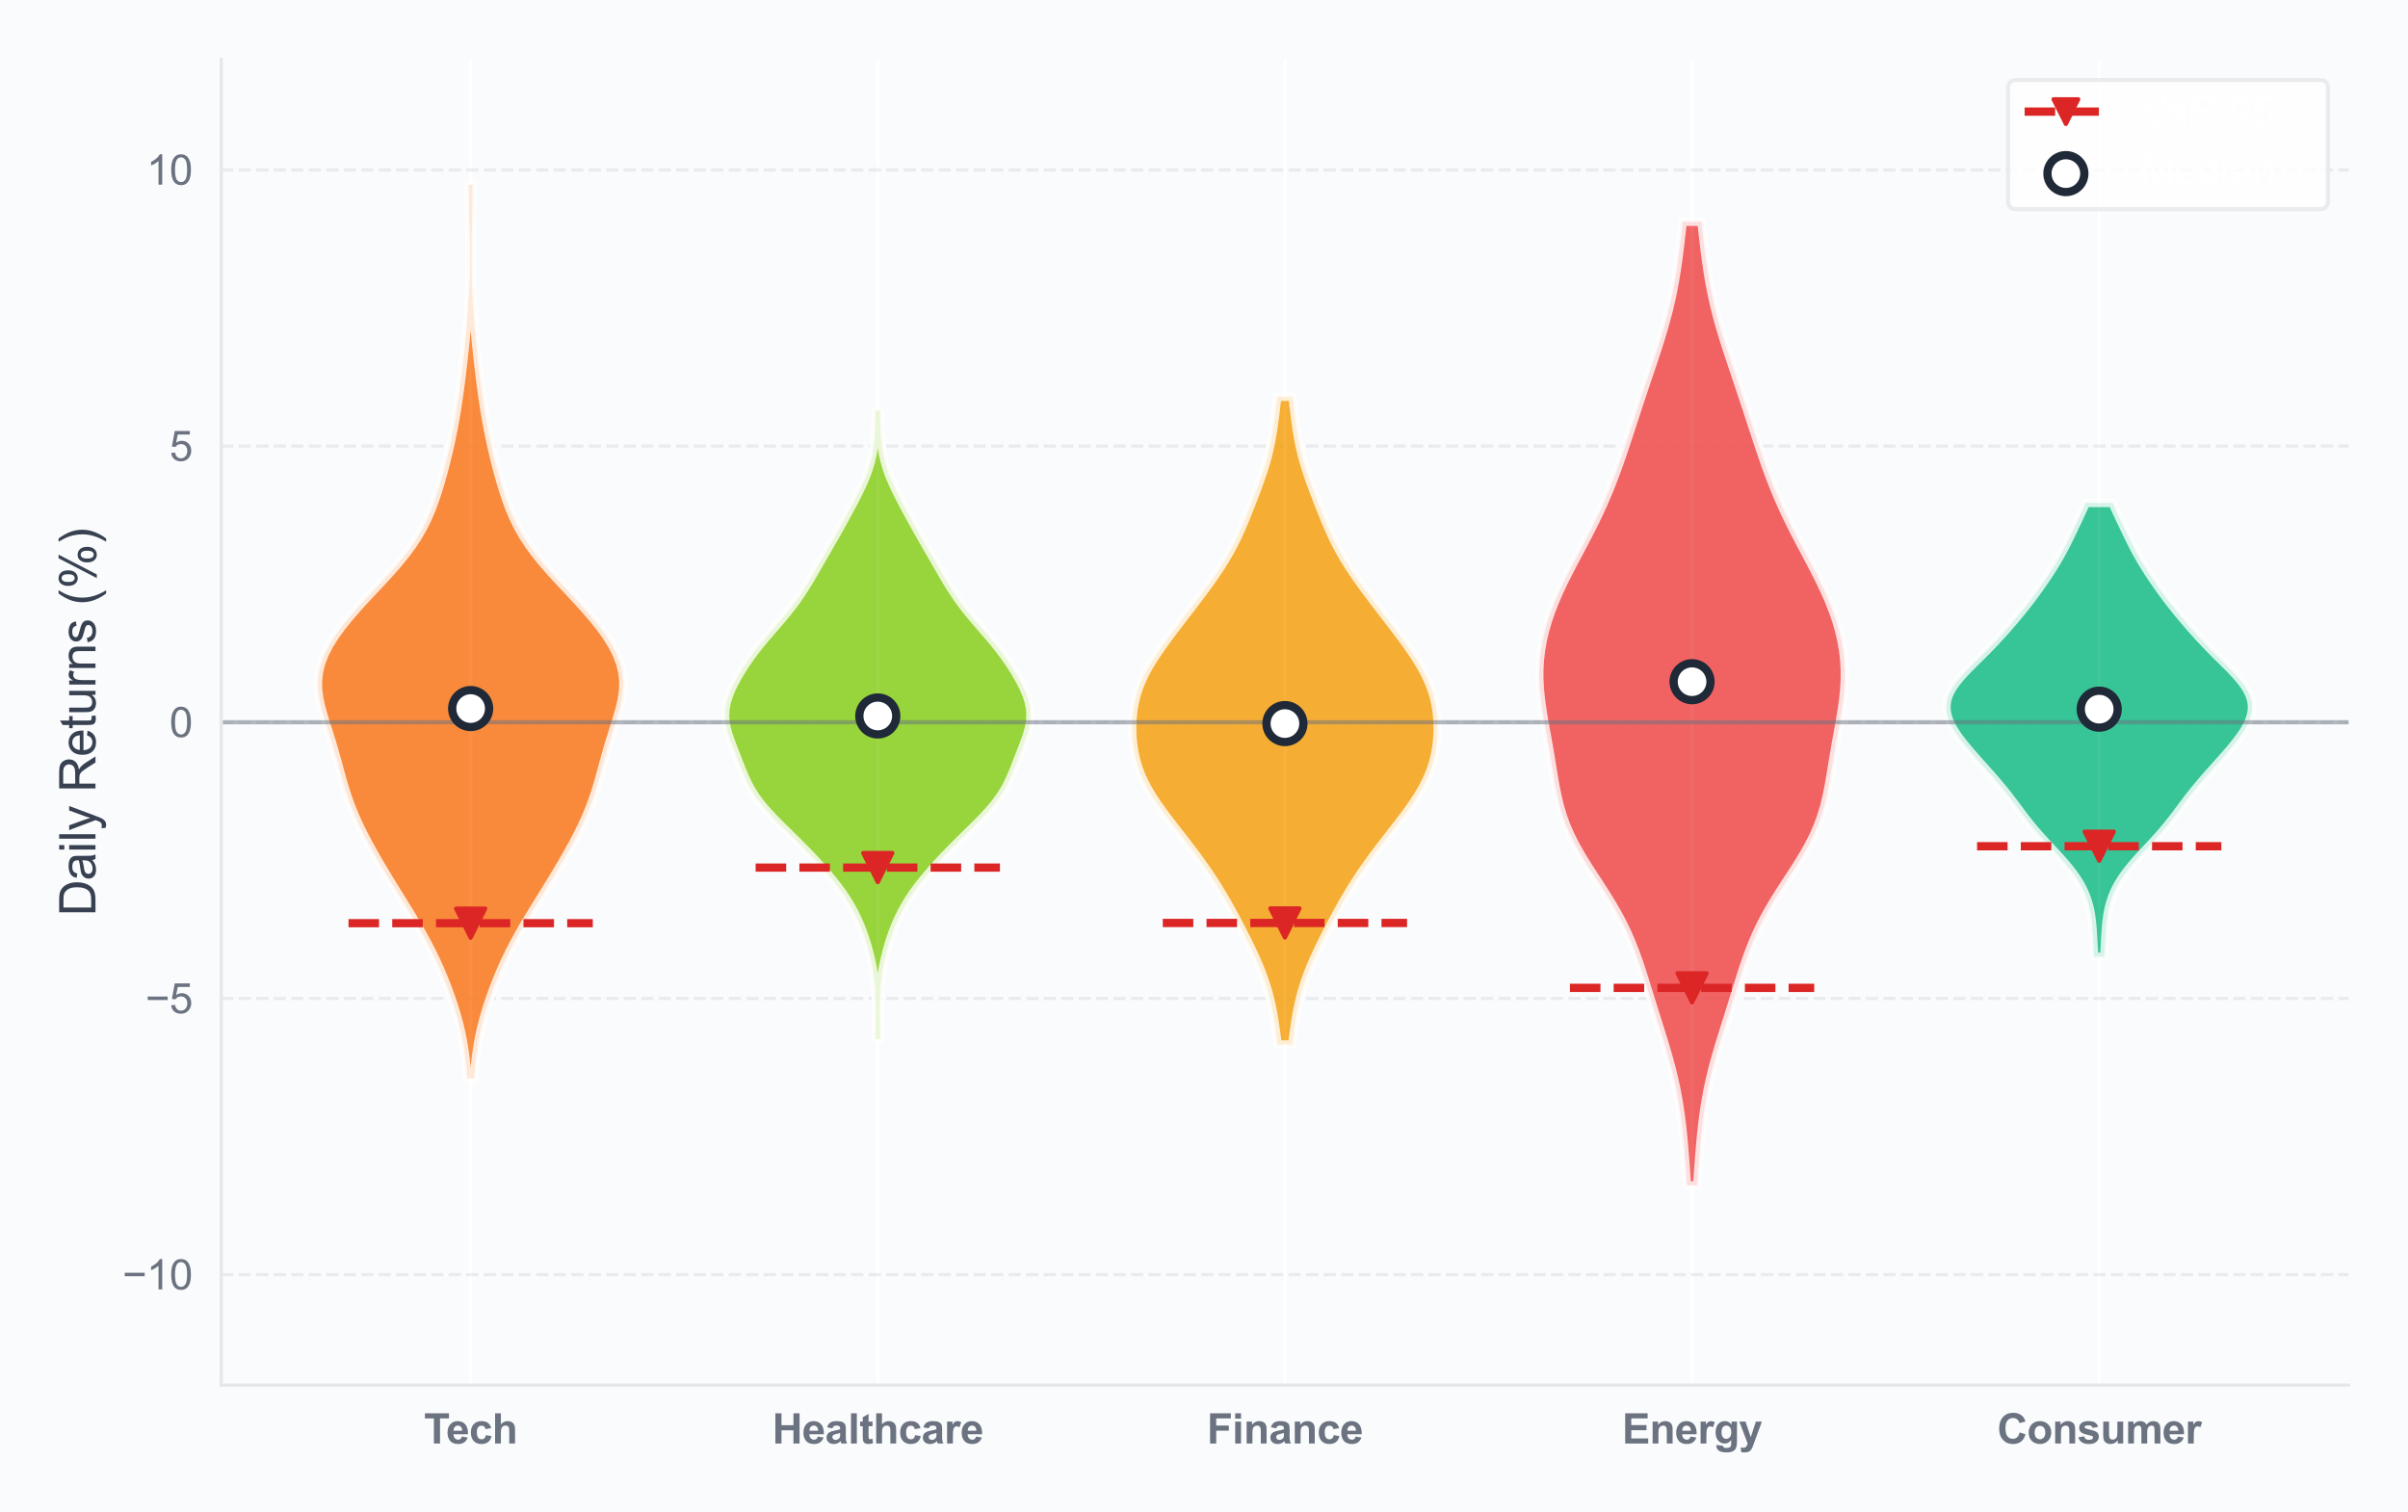 <?xml version="1.0" encoding="utf-8" standalone="no"?>
<!DOCTYPE svg PUBLIC "-//W3C//DTD SVG 1.1//EN"
  "http://www.w3.org/Graphics/SVG/1.1/DTD/svg11.dtd">
<svg xmlns:xlink="http://www.w3.org/1999/xlink" viewBox="0 0 583.558 366.382" xmlns="http://www.w3.org/2000/svg" version="1.1">
 <defs>
  <style type="text/css">*{stroke-linejoin: round; stroke-linecap: butt}</style>
 </defs>
 <g id="figure_1">
  <g id="patch_1">
   <path d="M 0 366.382 
L 583.558 366.382 
L 583.558 0 
L 0 0 
z
" style="fill: #fafbfc"/>
  </g>
  <g id="axes_1">
   <g id="patch_2">
    <path d="M 53.624 335.72 
L 569.158 335.72 
L 569.158 14.4 
L 53.624 14.4 
z
" style="fill: #fafbfc"/>
   </g>
   <g id="patch_3">
    <path d="M 114.848 261.406 
L 113.267 261.406 
L 113.098 259.218 
L 112.882 257.03 
L 112.605 254.841 
L 112.256 252.653 
L 111.826 250.465 
L 111.313 248.277 
L 110.721 246.088 
L 110.054 243.9 
L 109.321 241.712 
L 108.526 239.523 
L 107.673 237.335 
L 106.758 235.147 
L 105.777 232.959 
L 104.724 230.77 
L 103.598 228.582 
L 102.401 226.394 
L 101.142 224.206 
L 99.835 222.017 
L 98.495 219.829 
L 97.141 217.641 
L 95.787 215.452 
L 94.444 213.264 
L 93.122 211.076 
L 91.827 208.888 
L 90.568 206.699 
L 89.355 204.511 
L 88.201 202.323 
L 87.12 200.135 
L 86.124 197.946 
L 85.222 195.758 
L 84.415 193.57 
L 83.694 191.381 
L 83.043 189.193 
L 82.437 187.005 
L 81.846 184.817 
L 81.242 182.628 
L 80.607 180.44 
L 79.933 178.252 
L 79.235 176.064 
L 78.546 173.875 
L 77.92 171.687 
L 77.421 169.499 
L 77.114 167.31 
L 77.057 165.122 
L 77.291 162.934 
L 77.833 160.746 
L 78.679 158.557 
L 79.807 156.369 
L 81.183 154.181 
L 82.77 151.992 
L 84.527 149.804 
L 86.418 147.616 
L 88.404 145.428 
L 90.444 143.239 
L 92.495 141.051 
L 94.506 138.863 
L 96.429 136.675 
L 98.22 134.486 
L 99.844 132.298 
L 101.284 130.11 
L 102.538 127.921 
L 103.621 125.733 
L 104.557 123.545 
L 105.376 121.357 
L 106.107 119.168 
L 106.772 116.98 
L 107.39 114.792 
L 107.968 112.604 
L 108.512 110.415 
L 109.021 108.227 
L 109.494 106.039 
L 109.932 103.85 
L 110.335 101.662 
L 110.705 99.474 
L 111.045 97.286 
L 111.36 95.097 
L 111.654 92.909 
L 111.929 90.721 
L 112.189 88.533 
L 112.433 86.344 
L 112.664 84.156 
L 112.879 81.968 
L 113.077 79.779 
L 113.257 77.591 
L 113.416 75.403 
L 113.552 73.215 
L 113.663 71.026 
L 113.748 68.838 
L 113.807 66.65 
L 113.84 64.462 
L 113.85 62.273 
L 113.838 60.085 
L 113.809 57.897 
L 113.769 55.708 
L 113.723 53.52 
L 113.678 51.332 
L 113.64 49.144 
L 113.615 46.955 
L 113.606 44.767 
L 114.508 44.767 
L 114.508 44.767 
L 114.5 46.955 
L 114.475 49.144 
L 114.437 51.332 
L 114.392 53.52 
L 114.345 55.708 
L 114.305 57.897 
L 114.276 60.085 
L 114.265 62.273 
L 114.274 64.462 
L 114.307 66.65 
L 114.366 68.838 
L 114.451 71.026 
L 114.562 73.215 
L 114.698 75.403 
L 114.857 77.591 
L 115.037 79.779 
L 115.236 81.968 
L 115.451 84.156 
L 115.681 86.344 
L 115.926 88.533 
L 116.185 90.721 
L 116.46 92.909 
L 116.754 95.097 
L 117.069 97.286 
L 117.41 99.474 
L 117.78 101.662 
L 118.182 103.85 
L 118.62 106.039 
L 119.093 108.227 
L 119.602 110.415 
L 120.146 112.604 
L 120.724 114.792 
L 121.342 116.98 
L 122.008 119.168 
L 122.738 121.357 
L 123.557 123.545 
L 124.493 125.733 
L 125.576 127.921 
L 126.831 130.11 
L 128.27 132.298 
L 129.895 134.486 
L 131.685 136.675 
L 133.608 138.863 
L 135.619 141.051 
L 137.67 143.239 
L 139.711 145.428 
L 141.697 147.616 
L 143.587 149.804 
L 145.345 151.992 
L 146.931 154.181 
L 148.307 156.369 
L 149.435 158.557 
L 150.282 160.746 
L 150.824 162.934 
L 151.057 165.122 
L 151 167.31 
L 150.694 169.499 
L 150.194 171.687 
L 149.568 173.875 
L 148.88 176.064 
L 148.181 178.252 
L 147.508 180.44 
L 146.872 182.628 
L 146.269 184.817 
L 145.678 187.005 
L 145.071 189.193 
L 144.42 191.381 
L 143.699 193.57 
L 142.892 195.758 
L 141.99 197.946 
L 140.994 200.135 
L 139.913 202.323 
L 138.76 204.511 
L 137.547 206.699 
L 136.288 208.888 
L 134.993 211.076 
L 133.67 213.264 
L 132.327 215.452 
L 130.973 217.641 
L 129.619 219.829 
L 128.28 222.017 
L 126.972 224.206 
L 125.713 226.394 
L 124.516 228.582 
L 123.39 230.77 
L 122.337 232.959 
L 121.356 235.147 
L 120.441 237.335 
L 119.588 239.523 
L 118.793 241.712 
L 118.06 243.9 
L 117.393 246.088 
L 116.801 248.277 
L 116.288 250.465 
L 115.859 252.653 
L 115.509 254.841 
L 115.232 257.03 
L 115.016 259.218 
L 114.848 261.406 
z
" clip-path="url(#p46bcee6e4c)" style="fill: #f97316; opacity: 0.15; stroke: #f97316; stroke-linejoin: miter"/>
   </g>
   <g id="patch_4">
    <path d="M 213.208 251.832 
L 212.239 251.832 
L 212.239 250.294 
L 212.249 248.756 
L 212.264 247.217 
L 212.277 245.679 
L 212.278 244.14 
L 212.258 242.602 
L 212.207 241.063 
L 212.117 239.525 
L 211.98 237.986 
L 211.793 236.448 
L 211.554 234.909 
L 211.261 233.371 
L 210.916 231.832 
L 210.522 230.294 
L 210.08 228.755 
L 209.587 227.217 
L 209.043 225.678 
L 208.438 224.14 
L 207.766 222.601 
L 207.014 221.063 
L 206.175 219.524 
L 205.243 217.986 
L 204.216 216.447 
L 203.098 214.909 
L 201.896 213.371 
L 200.62 211.832 
L 199.279 210.294 
L 197.882 208.755 
L 196.436 207.217 
L 194.943 205.678 
L 193.413 204.14 
L 191.854 202.601 
L 190.285 201.063 
L 188.732 199.524 
L 187.227 197.986 
L 185.807 196.447 
L 184.504 194.909 
L 183.341 193.37 
L 182.329 191.832 
L 181.46 190.293 
L 180.711 188.755 
L 180.049 187.216 
L 179.436 185.678 
L 178.839 184.139 
L 178.24 182.601 
L 177.64 181.063 
L 177.058 179.524 
L 176.532 177.986 
L 176.106 176.447 
L 175.826 174.909 
L 175.724 173.37 
L 175.819 171.832 
L 176.109 170.293 
L 176.577 168.755 
L 177.196 167.216 
L 177.936 165.678 
L 178.77 164.139 
L 179.684 162.601 
L 180.669 161.062 
L 181.726 159.524 
L 182.857 157.985 
L 184.061 156.447 
L 185.329 154.908 
L 186.644 153.37 
L 187.978 151.831 
L 189.303 150.293 
L 190.589 148.754 
L 191.813 147.216 
L 192.961 145.678 
L 194.032 144.139 
L 195.033 142.601 
L 195.98 141.062 
L 196.891 139.524 
L 197.782 137.985 
L 198.668 136.447 
L 199.554 134.908 
L 200.442 133.37 
L 201.329 131.831 
L 202.209 130.293 
L 203.081 128.754 
L 203.94 127.216 
L 204.789 125.677 
L 205.625 124.139 
L 206.449 122.6 
L 207.256 121.062 
L 208.036 119.523 
L 208.777 117.985 
L 209.465 116.446 
L 210.082 114.908 
L 210.619 113.37 
L 211.065 111.831 
L 211.42 110.293 
L 211.688 108.754 
L 211.878 107.216 
L 212.006 105.677 
L 212.087 104.139 
L 212.137 102.6 
L 212.171 101.062 
L 212.199 99.523 
L 213.248 99.523 
L 213.248 99.523 
L 213.277 101.062 
L 213.311 102.6 
L 213.361 104.139 
L 213.441 105.677 
L 213.569 107.216 
L 213.76 108.754 
L 214.028 110.293 
L 214.383 111.831 
L 214.829 113.37 
L 215.365 114.908 
L 215.983 116.446 
L 216.67 117.985 
L 217.412 119.523 
L 218.192 121.062 
L 218.998 122.6 
L 219.822 124.139 
L 220.659 125.677 
L 221.507 127.216 
L 222.367 128.754 
L 223.238 130.293 
L 224.119 131.831 
L 225.006 133.37 
L 225.893 134.908 
L 226.78 136.447 
L 227.665 137.985 
L 228.557 139.524 
L 229.468 141.062 
L 230.415 142.601 
L 231.416 144.139 
L 232.487 145.678 
L 233.635 147.216 
L 234.859 148.754 
L 236.145 150.293 
L 237.47 151.831 
L 238.804 153.37 
L 240.119 154.908 
L 241.387 156.447 
L 242.591 157.985 
L 243.722 159.524 
L 244.779 161.062 
L 245.764 162.601 
L 246.677 164.139 
L 247.512 165.678 
L 248.252 167.216 
L 248.871 168.755 
L 249.339 170.293 
L 249.629 171.832 
L 249.724 173.37 
L 249.622 174.909 
L 249.342 176.447 
L 248.916 177.986 
L 248.389 179.524 
L 247.808 181.063 
L 247.207 182.601 
L 246.608 184.139 
L 246.012 185.678 
L 245.398 187.216 
L 244.736 188.755 
L 243.988 190.293 
L 243.119 191.832 
L 242.107 193.37 
L 240.944 194.909 
L 239.641 196.447 
L 238.221 197.986 
L 236.716 199.524 
L 235.163 201.063 
L 233.594 202.601 
L 232.035 204.14 
L 230.504 205.678 
L 229.012 207.217 
L 227.565 208.755 
L 226.169 210.294 
L 224.828 211.832 
L 223.552 213.371 
L 222.35 214.909 
L 221.231 216.447 
L 220.204 217.986 
L 219.272 219.524 
L 218.434 221.063 
L 217.682 222.601 
L 217.009 224.14 
L 216.405 225.678 
L 215.86 227.217 
L 215.368 228.755 
L 214.925 230.294 
L 214.531 231.832 
L 214.187 233.371 
L 213.894 234.909 
L 213.654 236.448 
L 213.467 237.986 
L 213.331 239.525 
L 213.241 241.063 
L 213.19 242.602 
L 213.17 244.14 
L 213.171 245.679 
L 213.184 247.217 
L 213.199 248.756 
L 213.209 250.294 
L 213.208 251.832 
z
" clip-path="url(#p46bcee6e4c)" style="fill: #84cc16; opacity: 0.15; stroke: #84cc16; stroke-linejoin: miter"/>
   </g>
   <g id="patch_5">
    <path d="M 313.137 253.156 
L 309.644 253.156 
L 309.442 251.571 
L 309.23 249.985 
L 309.001 248.399 
L 308.749 246.814 
L 308.467 245.228 
L 308.147 243.643 
L 307.782 242.057 
L 307.366 240.472 
L 306.895 238.886 
L 306.367 237.301 
L 305.785 235.715 
L 305.151 234.129 
L 304.47 232.544 
L 303.75 230.958 
L 302.998 229.373 
L 302.219 227.787 
L 301.419 226.202 
L 300.602 224.616 
L 299.769 223.031 
L 298.918 221.445 
L 298.046 219.859 
L 297.15 218.274 
L 296.223 216.688 
L 295.261 215.103 
L 294.26 213.517 
L 293.218 211.932 
L 292.134 210.346 
L 291.009 208.761 
L 289.848 207.175 
L 288.655 205.589 
L 287.438 204.004 
L 286.206 202.418 
L 284.97 200.833 
L 283.744 199.247 
L 282.542 197.662 
L 281.379 196.076 
L 280.271 194.491 
L 279.236 192.905 
L 278.288 191.319 
L 277.438 189.734 
L 276.697 188.148 
L 276.067 186.563 
L 275.548 184.977 
L 275.135 183.392 
L 274.821 181.806 
L 274.597 180.221 
L 274.455 178.635 
L 274.391 177.049 
L 274.401 175.464 
L 274.487 173.878 
L 274.657 172.293 
L 274.916 170.707 
L 275.275 169.122 
L 275.739 167.536 
L 276.314 165.951 
L 277 164.365 
L 277.793 162.779 
L 278.684 161.194 
L 279.661 159.608 
L 280.711 158.023 
L 281.819 156.437 
L 282.97 154.852 
L 284.153 153.266 
L 285.355 151.681 
L 286.569 150.095 
L 287.788 148.509 
L 289.004 146.924 
L 290.212 145.338 
L 291.405 143.753 
L 292.575 142.167 
L 293.715 140.582 
L 294.814 138.996 
L 295.864 137.411 
L 296.858 135.825 
L 297.79 134.239 
L 298.658 132.654 
L 299.466 131.068 
L 300.219 129.483 
L 300.926 127.897 
L 301.598 126.312 
L 302.244 124.726 
L 302.873 123.141 
L 303.492 121.555 
L 304.101 119.969 
L 304.698 118.384 
L 305.278 116.798 
L 305.833 115.213 
L 306.355 113.627 
L 306.836 112.042 
L 307.271 110.456 
L 307.656 108.871 
L 307.994 107.285 
L 308.288 105.699 
L 308.545 104.114 
L 308.774 102.528 
L 308.983 100.943 
L 309.18 99.357 
L 309.371 97.772 
L 309.562 96.186 
L 313.22 96.186 
L 313.22 96.186 
L 313.41 97.772 
L 313.602 99.357 
L 313.799 100.943 
L 314.007 102.528 
L 314.236 104.114 
L 314.493 105.699 
L 314.787 107.285 
L 315.125 108.871 
L 315.51 110.456 
L 315.945 112.042 
L 316.426 113.627 
L 316.948 115.213 
L 317.503 116.798 
L 318.083 118.384 
L 318.68 119.969 
L 319.289 121.555 
L 319.908 123.141 
L 320.537 124.726 
L 321.184 126.312 
L 321.855 127.897 
L 322.562 129.483 
L 323.315 131.068 
L 324.123 132.654 
L 324.992 134.239 
L 325.924 135.825 
L 326.917 137.411 
L 327.967 138.996 
L 329.066 140.582 
L 330.206 142.167 
L 331.376 143.753 
L 332.57 145.338 
L 333.778 146.924 
L 334.994 148.509 
L 336.212 150.095 
L 337.426 151.681 
L 338.629 153.266 
L 339.811 154.852 
L 340.963 156.437 
L 342.07 158.023 
L 343.12 159.608 
L 344.098 161.194 
L 344.988 162.779 
L 345.781 164.365 
L 346.467 165.951 
L 347.042 167.536 
L 347.506 169.122 
L 347.865 170.707 
L 348.125 172.293 
L 348.294 173.878 
L 348.381 175.464 
L 348.391 177.049 
L 348.326 178.635 
L 348.184 180.221 
L 347.96 181.806 
L 347.646 183.392 
L 347.234 184.977 
L 346.715 186.563 
L 346.085 188.148 
L 345.343 189.734 
L 344.494 191.319 
L 343.545 192.905 
L 342.51 194.491 
L 341.403 196.076 
L 340.24 197.662 
L 339.037 199.247 
L 337.811 200.833 
L 336.575 202.418 
L 335.344 204.004 
L 334.127 205.589 
L 332.933 207.175 
L 331.772 208.761 
L 330.647 210.346 
L 329.563 211.932 
L 328.521 213.517 
L 327.52 215.103 
L 326.558 216.688 
L 325.632 218.274 
L 324.735 219.859 
L 323.863 221.445 
L 323.012 223.031 
L 322.179 224.616 
L 321.362 226.202 
L 320.562 227.787 
L 319.784 229.373 
L 319.031 230.958 
L 318.311 232.544 
L 317.631 234.129 
L 316.997 235.715 
L 316.414 237.301 
L 315.887 238.886 
L 315.415 240.472 
L 314.999 242.057 
L 314.634 243.643 
L 314.314 245.228 
L 314.032 246.814 
L 313.78 248.399 
L 313.552 249.985 
L 313.339 251.571 
L 313.137 253.156 
z
" clip-path="url(#p46bcee6e4c)" style="fill: #f59e0b; opacity: 0.15; stroke: #f59e0b; stroke-linejoin: miter"/>
   </g>
   <g id="patch_6">
    <path d="M 411.29 287.302 
L 408.824 287.302 
L 408.667 284.943 
L 408.501 282.584 
L 408.324 280.225 
L 408.13 277.866 
L 407.914 275.507 
L 407.667 273.148 
L 407.38 270.789 
L 407.045 268.43 
L 406.655 266.071 
L 406.203 263.712 
L 405.688 261.353 
L 405.111 258.994 
L 404.478 256.635 
L 403.799 254.276 
L 403.085 251.917 
L 402.35 249.558 
L 401.607 247.199 
L 400.865 244.84 
L 400.13 242.48 
L 399.401 240.121 
L 398.67 237.762 
L 397.922 235.403 
L 397.138 233.044 
L 396.295 230.685 
L 395.371 228.326 
L 394.346 225.967 
L 393.206 223.608 
L 391.948 221.249 
L 390.579 218.89 
L 389.119 216.531 
L 387.598 214.172 
L 386.056 211.813 
L 384.54 209.454 
L 383.095 207.095 
L 381.763 204.736 
L 380.577 202.377 
L 379.556 200.018 
L 378.702 197.659 
L 378.003 195.3 
L 377.434 192.941 
L 376.962 190.582 
L 376.551 188.223 
L 376.165 185.864 
L 375.78 183.505 
L 375.379 181.146 
L 374.96 178.787 
L 374.533 176.428 
L 374.116 174.068 
L 373.734 171.709 
L 373.414 169.35 
L 373.181 166.991 
L 373.057 164.632 
L 373.058 162.273 
L 373.194 159.914 
L 373.469 157.555 
L 373.885 155.196 
L 374.438 152.837 
L 375.124 150.478 
L 375.934 148.119 
L 376.86 145.76 
L 377.888 143.401 
L 379.003 141.042 
L 380.186 138.683 
L 381.414 136.324 
L 382.664 133.965 
L 383.915 131.606 
L 385.145 129.247 
L 386.335 126.888 
L 387.474 124.529 
L 388.554 122.17 
L 389.572 119.811 
L 390.531 117.452 
L 391.435 115.093 
L 392.294 112.734 
L 393.117 110.375 
L 393.913 108.016 
L 394.692 105.656 
L 395.464 103.297 
L 396.234 100.938 
L 397.007 98.579 
L 397.788 96.22 
L 398.576 93.861 
L 399.369 91.502 
L 400.163 89.143 
L 400.951 86.784 
L 401.723 84.425 
L 402.471 82.066 
L 403.182 79.707 
L 403.848 77.348 
L 404.46 74.989 
L 405.014 72.63 
L 405.509 70.271 
L 405.947 67.912 
L 406.333 65.553 
L 406.676 63.194 
L 406.985 60.835 
L 407.268 58.476 
L 407.535 56.117 
L 407.791 53.758 
L 412.323 53.758 
L 412.323 53.758 
L 412.58 56.117 
L 412.846 58.476 
L 413.13 60.835 
L 413.439 63.194 
L 413.781 65.553 
L 414.168 67.912 
L 414.605 70.271 
L 415.1 72.63 
L 415.655 74.989 
L 416.267 77.348 
L 416.933 79.707 
L 417.644 82.066 
L 418.391 84.425 
L 419.164 86.784 
L 419.952 89.143 
L 420.746 91.502 
L 421.539 93.861 
L 422.327 96.22 
L 423.108 98.579 
L 423.881 100.938 
L 424.651 103.297 
L 425.422 105.656 
L 426.202 108.016 
L 426.998 110.375 
L 427.821 112.734 
L 428.679 115.093 
L 429.584 117.452 
L 430.542 119.811 
L 431.56 122.17 
L 432.64 124.529 
L 433.779 126.888 
L 434.97 129.247 
L 436.2 131.606 
L 437.45 133.965 
L 438.701 136.324 
L 439.929 138.683 
L 441.112 141.042 
L 442.226 143.401 
L 443.255 145.76 
L 444.181 148.119 
L 444.991 150.478 
L 445.677 152.837 
L 446.23 155.196 
L 446.645 157.555 
L 446.921 159.914 
L 447.057 162.273 
L 447.057 164.632 
L 446.934 166.991 
L 446.701 169.35 
L 446.381 171.709 
L 445.999 174.068 
L 445.582 176.428 
L 445.155 178.787 
L 444.736 181.146 
L 444.335 183.505 
L 443.95 185.864 
L 443.564 188.223 
L 443.152 190.582 
L 442.681 192.941 
L 442.112 195.3 
L 441.413 197.659 
L 440.559 200.018 
L 439.537 202.377 
L 438.351 204.736 
L 437.02 207.095 
L 435.575 209.454 
L 434.058 211.813 
L 432.517 214.172 
L 430.996 216.531 
L 429.535 218.89 
L 428.166 221.249 
L 426.909 223.608 
L 425.769 225.967 
L 424.744 228.326 
L 423.82 230.685 
L 422.977 233.044 
L 422.193 235.403 
L 421.445 237.762 
L 420.713 240.121 
L 419.984 242.48 
L 419.25 244.84 
L 418.508 247.199 
L 417.765 249.558 
L 417.03 251.917 
L 416.316 254.276 
L 415.636 256.635 
L 415.003 258.994 
L 414.427 261.353 
L 413.912 263.712 
L 413.46 266.071 
L 413.07 268.43 
L 412.735 270.789 
L 412.448 273.148 
L 412.201 275.507 
L 411.984 277.866 
L 411.791 280.225 
L 411.613 282.584 
L 411.448 284.943 
L 411.29 287.302 
z
" clip-path="url(#p46bcee6e4c)" style="fill: #ef4444; opacity: 0.15; stroke: #ef4444; stroke-linejoin: miter"/>
   </g>
   <g id="patch_7">
    <path d="M 509.92 231.885 
L 507.528 231.885 
L 507.45 230.774 
L 507.383 229.664 
L 507.322 228.553 
L 507.263 227.442 
L 507.201 226.331 
L 507.128 225.22 
L 507.037 224.109 
L 506.919 222.999 
L 506.765 221.888 
L 506.567 220.777 
L 506.318 219.666 
L 506.009 218.555 
L 505.634 217.445 
L 505.186 216.334 
L 504.661 215.223 
L 504.056 214.112 
L 503.37 213.001 
L 502.605 211.89 
L 501.765 210.78 
L 500.86 209.669 
L 499.899 208.558 
L 498.898 207.447 
L 497.87 206.336 
L 496.831 205.226 
L 495.798 204.115 
L 494.784 203.004 
L 493.799 201.893 
L 492.849 200.782 
L 491.936 199.671 
L 491.058 198.561 
L 490.207 197.45 
L 489.374 196.339 
L 488.546 195.228 
L 487.713 194.117 
L 486.862 193.007 
L 485.987 191.896 
L 485.084 190.785 
L 484.152 189.674 
L 483.194 188.563 
L 482.216 187.452 
L 481.225 186.342 
L 480.23 185.231 
L 479.238 184.12 
L 478.257 183.009 
L 477.298 181.898 
L 476.368 180.788 
L 475.48 179.677 
L 474.647 178.566 
L 473.884 177.455 
L 473.208 176.344 
L 472.637 175.233 
L 472.188 174.123 
L 471.879 173.012 
L 471.724 171.901 
L 471.734 170.79 
L 471.914 169.679 
L 472.265 168.569 
L 472.781 167.458 
L 473.452 166.347 
L 474.259 165.236 
L 475.18 164.125 
L 476.191 163.014 
L 477.263 161.904 
L 478.372 160.793 
L 479.495 159.682 
L 480.613 158.571 
L 481.714 157.46 
L 482.792 156.35 
L 483.842 155.239 
L 484.866 154.128 
L 485.866 153.017 
L 486.845 151.906 
L 487.803 150.795 
L 488.743 149.685 
L 489.662 148.574 
L 490.559 147.463 
L 491.434 146.352 
L 492.286 145.241 
L 493.116 144.131 
L 493.924 143.02 
L 494.712 141.909 
L 495.481 140.798 
L 496.23 139.687 
L 496.959 138.576 
L 497.664 137.466 
L 498.344 136.355 
L 498.996 135.244 
L 499.62 134.133 
L 500.216 133.022 
L 500.789 131.912 
L 501.342 130.801 
L 501.882 129.69 
L 502.414 128.579 
L 502.943 127.468 
L 503.469 126.357 
L 503.994 125.247 
L 504.513 124.136 
L 505.021 123.025 
L 505.513 121.914 
L 511.935 121.914 
L 511.935 121.914 
L 512.427 123.025 
L 512.936 124.136 
L 513.455 125.247 
L 513.979 126.357 
L 514.506 127.468 
L 515.034 128.579 
L 515.566 129.69 
L 516.106 130.801 
L 516.659 131.912 
L 517.232 133.022 
L 517.828 134.133 
L 518.452 135.244 
L 519.104 136.355 
L 519.784 137.466 
L 520.489 138.576 
L 521.218 139.687 
L 521.967 140.798 
L 522.736 141.909 
L 523.524 143.02 
L 524.332 144.131 
L 525.162 145.241 
L 526.014 146.352 
L 526.889 147.463 
L 527.787 148.574 
L 528.706 149.685 
L 529.645 150.795 
L 530.604 151.906 
L 531.582 153.017 
L 532.582 154.128 
L 533.606 155.239 
L 534.657 156.35 
L 535.734 157.46 
L 536.835 158.571 
L 537.954 159.682 
L 539.076 160.793 
L 540.185 161.904 
L 541.258 163.014 
L 542.268 164.125 
L 543.189 165.236 
L 543.996 166.347 
L 544.667 167.458 
L 545.184 168.569 
L 545.535 169.679 
L 545.715 170.79 
L 545.724 171.901 
L 545.569 173.012 
L 545.26 174.123 
L 544.812 175.233 
L 544.24 176.344 
L 543.564 177.455 
L 542.801 178.566 
L 541.968 179.677 
L 541.08 180.788 
L 540.151 181.898 
L 539.191 183.009 
L 538.211 184.12 
L 537.219 185.231 
L 536.223 186.342 
L 535.232 187.452 
L 534.255 188.563 
L 533.297 189.674 
L 532.365 190.785 
L 531.461 191.896 
L 530.586 193.007 
L 529.736 194.117 
L 528.902 195.228 
L 528.074 196.339 
L 527.241 197.45 
L 526.39 198.561 
L 525.512 199.671 
L 524.6 200.782 
L 523.65 201.893 
L 522.664 203.004 
L 521.65 204.115 
L 520.617 205.226 
L 519.579 206.336 
L 518.551 207.447 
L 517.549 208.558 
L 516.588 209.669 
L 515.683 210.78 
L 514.844 211.89 
L 514.078 213.001 
L 513.392 214.112 
L 512.787 215.223 
L 512.262 216.334 
L 511.815 217.445 
L 511.439 218.555 
L 511.13 219.666 
L 510.881 220.777 
L 510.683 221.888 
L 510.53 222.999 
L 510.411 224.109 
L 510.32 225.22 
L 510.247 226.331 
L 510.185 227.442 
L 510.127 228.553 
L 510.066 229.664 
L 509.998 230.774 
L 509.92 231.885 
z
" clip-path="url(#p46bcee6e4c)" style="fill: #10b981; opacity: 0.15; stroke: #10b981; stroke-linejoin: miter"/>
   </g>
   <g id="matplotlib.axis_1">
    <g id="xtick_1">
     <g id="line2d_1">
      <path d="M 114.057 335.72 
L 114.057 14.4 
" clip-path="url(#p46bcee6e4c)" style="fill: none; stroke: #ffffff; stroke-width: 0.8; stroke-linecap: round"/>
     </g>
     <g id="text_1">
      <!-- Tech -->
      <g style="fill: #6b7280" transform="translate(102.757 349.878) scale(0.1 -0.1)">
       <defs>
        <path id="Arial-BoldMT-54" d="M 1497 0 
L 1497 3806 
L 138 3806 
L 138 4581 
L 3778 4581 
L 3778 3806 
L 2422 3806 
L 2422 0 
L 1497 0 
z
" transform="scale(0.016)"/>
        <path id="Arial-BoldMT-65" d="M 2381 1056 
L 3256 909 
Q 3088 428 2723 176 
Q 2359 -75 1813 -75 
Q 947 -75 531 491 
Q 203 944 203 1634 
Q 203 2459 634 2926 
Q 1066 3394 1725 3394 
Q 2466 3394 2894 2905 
Q 3322 2416 3303 1406 
L 1103 1406 
Q 1113 1016 1316 798 
Q 1519 581 1822 581 
Q 2028 581 2168 693 
Q 2309 806 2381 1056 
z
M 2431 1944 
Q 2422 2325 2234 2523 
Q 2047 2722 1778 2722 
Q 1491 2722 1303 2513 
Q 1116 2303 1119 1944 
L 2431 1944 
z
" transform="scale(0.016)"/>
        <path id="Arial-BoldMT-63" d="M 3353 2338 
L 2488 2181 
Q 2444 2441 2289 2572 
Q 2134 2703 1888 2703 
Q 1559 2703 1364 2476 
Q 1169 2250 1169 1719 
Q 1169 1128 1367 884 
Q 1566 641 1900 641 
Q 2150 641 2309 783 
Q 2469 925 2534 1272 
L 3397 1125 
Q 3263 531 2881 228 
Q 2500 -75 1859 -75 
Q 1131 -75 698 384 
Q 266 844 266 1656 
Q 266 2478 700 2936 
Q 1134 3394 1875 3394 
Q 2481 3394 2839 3133 
Q 3197 2872 3353 2338 
z
" transform="scale(0.016)"/>
        <path id="Arial-BoldMT-68" d="M 1334 4581 
L 1334 2897 
Q 1759 3394 2350 3394 
Q 2653 3394 2897 3281 
Q 3141 3169 3264 2994 
Q 3388 2819 3433 2606 
Q 3478 2394 3478 1947 
L 3478 0 
L 2600 0 
L 2600 1753 
Q 2600 2275 2550 2415 
Q 2500 2556 2373 2639 
Q 2247 2722 2056 2722 
Q 1838 2722 1666 2615 
Q 1494 2509 1414 2295 
Q 1334 2081 1334 1663 
L 1334 0 
L 456 0 
L 456 4581 
L 1334 4581 
z
" transform="scale(0.016)"/>
       </defs>
       <use xlink:href="#Arial-BoldMT-54"/>
       <use xlink:href="#Arial-BoldMT-65" transform="translate(53.709 0)"/>
       <use xlink:href="#Arial-BoldMT-63" transform="translate(109.324 0)"/>
       <use xlink:href="#Arial-BoldMT-68" transform="translate(164.939 0)"/>
      </g>
     </g>
    </g>
    <g id="xtick_2">
     <g id="line2d_2">
      <path d="M 212.724 335.72 
L 212.724 14.4 
" clip-path="url(#p46bcee6e4c)" style="fill: none; stroke: #ffffff; stroke-width: 0.8; stroke-linecap: round"/>
     </g>
     <g id="text_2">
      <!-- Healthcare -->
      <g style="fill: #6b7280" transform="translate(187.157 349.878) scale(0.1 -0.1)">
       <defs>
        <path id="Arial-BoldMT-48" d="M 469 0 
L 469 4581 
L 1394 4581 
L 1394 2778 
L 3206 2778 
L 3206 4581 
L 4131 4581 
L 4131 0 
L 3206 0 
L 3206 2003 
L 1394 2003 
L 1394 0 
L 469 0 
z
" transform="scale(0.016)"/>
        <path id="Arial-BoldMT-61" d="M 1116 2306 
L 319 2450 
Q 453 2931 781 3162 
Q 1109 3394 1756 3394 
Q 2344 3394 2631 3255 
Q 2919 3116 3036 2902 
Q 3153 2688 3153 2116 
L 3144 1091 
Q 3144 653 3186 445 
Q 3228 238 3344 0 
L 2475 0 
Q 2441 88 2391 259 
Q 2369 338 2359 363 
Q 2134 144 1878 34 
Q 1622 -75 1331 -75 
Q 819 -75 523 203 
Q 228 481 228 906 
Q 228 1188 362 1408 
Q 497 1628 739 1745 
Q 981 1863 1438 1950 
Q 2053 2066 2291 2166 
L 2291 2253 
Q 2291 2506 2166 2614 
Q 2041 2722 1694 2722 
Q 1459 2722 1328 2630 
Q 1197 2538 1116 2306 
z
M 2291 1594 
Q 2122 1538 1756 1459 
Q 1391 1381 1278 1306 
Q 1106 1184 1106 997 
Q 1106 813 1243 678 
Q 1381 544 1594 544 
Q 1831 544 2047 700 
Q 2206 819 2256 991 
Q 2291 1103 2291 1419 
L 2291 1594 
z
" transform="scale(0.016)"/>
        <path id="Arial-BoldMT-6c" d="M 459 0 
L 459 4581 
L 1338 4581 
L 1338 0 
L 459 0 
z
" transform="scale(0.016)"/>
        <path id="Arial-BoldMT-74" d="M 1981 3319 
L 1981 2619 
L 1381 2619 
L 1381 1281 
Q 1381 875 1398 808 
Q 1416 741 1477 697 
Q 1538 653 1625 653 
Q 1747 653 1978 738 
L 2053 56 
Q 1747 -75 1359 -75 
Q 1122 -75 931 4 
Q 741 84 652 211 
Q 563 338 528 553 
Q 500 706 500 1172 
L 500 2619 
L 97 2619 
L 97 3319 
L 500 3319 
L 500 3978 
L 1381 4491 
L 1381 3319 
L 1981 3319 
z
" transform="scale(0.016)"/>
        <path id="Arial-BoldMT-72" d="M 1300 0 
L 422 0 
L 422 3319 
L 1238 3319 
L 1238 2847 
Q 1447 3181 1614 3287 
Q 1781 3394 1994 3394 
Q 2294 3394 2572 3228 
L 2300 2463 
Q 2078 2606 1888 2606 
Q 1703 2606 1575 2504 
Q 1447 2403 1373 2137 
Q 1300 1872 1300 1025 
L 1300 0 
z
" transform="scale(0.016)"/>
       </defs>
       <use xlink:href="#Arial-BoldMT-48"/>
       <use xlink:href="#Arial-BoldMT-65" transform="translate(72.217 0)"/>
       <use xlink:href="#Arial-BoldMT-61" transform="translate(127.832 0)"/>
       <use xlink:href="#Arial-BoldMT-6c" transform="translate(183.447 0)"/>
       <use xlink:href="#Arial-BoldMT-74" transform="translate(211.23 0)"/>
       <use xlink:href="#Arial-BoldMT-68" transform="translate(244.531 0)"/>
       <use xlink:href="#Arial-BoldMT-63" transform="translate(305.615 0)"/>
       <use xlink:href="#Arial-BoldMT-61" transform="translate(361.23 0)"/>
       <use xlink:href="#Arial-BoldMT-72" transform="translate(416.846 0)"/>
       <use xlink:href="#Arial-BoldMT-65" transform="translate(455.762 0)"/>
      </g>
     </g>
    </g>
    <g id="xtick_3">
     <g id="line2d_3">
      <path d="M 311.391 335.72 
L 311.391 14.4 
" clip-path="url(#p46bcee6e4c)" style="fill: none; stroke: #ffffff; stroke-width: 0.8; stroke-linecap: round"/>
     </g>
     <g id="text_3">
      <!-- Finance -->
      <g style="fill: #6b7280" transform="translate(292.498 349.878) scale(0.1 -0.1)">
       <defs>
        <path id="Arial-BoldMT-46" d="M 472 0 
L 472 4581 
L 3613 4581 
L 3613 3806 
L 1397 3806 
L 1397 2722 
L 3309 2722 
L 3309 1947 
L 1397 1947 
L 1397 0 
L 472 0 
z
" transform="scale(0.016)"/>
        <path id="Arial-BoldMT-69" d="M 459 3769 
L 459 4581 
L 1338 4581 
L 1338 3769 
L 459 3769 
z
M 459 0 
L 459 3319 
L 1338 3319 
L 1338 0 
L 459 0 
z
" transform="scale(0.016)"/>
        <path id="Arial-BoldMT-6e" d="M 3478 0 
L 2600 0 
L 2600 1694 
Q 2600 2231 2544 2389 
Q 2488 2547 2361 2634 
Q 2234 2722 2056 2722 
Q 1828 2722 1647 2597 
Q 1466 2472 1398 2265 
Q 1331 2059 1331 1503 
L 1331 0 
L 453 0 
L 453 3319 
L 1269 3319 
L 1269 2831 
Q 1703 3394 2363 3394 
Q 2653 3394 2893 3289 
Q 3134 3184 3257 3021 
Q 3381 2859 3429 2653 
Q 3478 2447 3478 2063 
L 3478 0 
z
" transform="scale(0.016)"/>
       </defs>
       <use xlink:href="#Arial-BoldMT-46"/>
       <use xlink:href="#Arial-BoldMT-69" transform="translate(61.084 0)"/>
       <use xlink:href="#Arial-BoldMT-6e" transform="translate(88.867 0)"/>
       <use xlink:href="#Arial-BoldMT-61" transform="translate(149.951 0)"/>
       <use xlink:href="#Arial-BoldMT-6e" transform="translate(205.566 0)"/>
       <use xlink:href="#Arial-BoldMT-63" transform="translate(266.65 0)"/>
       <use xlink:href="#Arial-BoldMT-65" transform="translate(322.266 0)"/>
      </g>
     </g>
    </g>
    <g id="xtick_4">
     <g id="line2d_4">
      <path d="M 410.057 335.72 
L 410.057 14.4 
" clip-path="url(#p46bcee6e4c)" style="fill: none; stroke: #ffffff; stroke-width: 0.8; stroke-linecap: round"/>
     </g>
     <g id="text_4">
      <!-- Energy -->
      <g style="fill: #6b7280" transform="translate(393.107 349.878) scale(0.1 -0.1)">
       <defs>
        <path id="Arial-BoldMT-45" d="M 466 0 
L 466 4581 
L 3863 4581 
L 3863 3806 
L 1391 3806 
L 1391 2791 
L 3691 2791 
L 3691 2019 
L 1391 2019 
L 1391 772 
L 3950 772 
L 3950 0 
L 466 0 
z
" transform="scale(0.016)"/>
        <path id="Arial-BoldMT-67" d="M 378 -219 
L 1381 -341 
Q 1406 -516 1497 -581 
Q 1622 -675 1891 -675 
Q 2234 -675 2406 -572 
Q 2522 -503 2581 -350 
Q 2622 -241 2622 53 
L 2622 538 
Q 2228 0 1628 0 
Q 959 0 569 566 
Q 263 1013 263 1678 
Q 263 2513 664 2953 
Q 1066 3394 1663 3394 
Q 2278 3394 2678 2853 
L 2678 3319 
L 3500 3319 
L 3500 341 
Q 3500 -247 3403 -537 
Q 3306 -828 3131 -993 
Q 2956 -1159 2664 -1253 
Q 2372 -1347 1925 -1347 
Q 1081 -1347 728 -1058 
Q 375 -769 375 -325 
Q 375 -281 378 -219 
z
M 1163 1728 
Q 1163 1200 1367 954 
Q 1572 709 1872 709 
Q 2194 709 2416 961 
Q 2638 1213 2638 1706 
Q 2638 2222 2425 2472 
Q 2213 2722 1888 2722 
Q 1572 2722 1367 2476 
Q 1163 2231 1163 1728 
z
" transform="scale(0.016)"/>
        <path id="Arial-BoldMT-79" d="M 44 3319 
L 978 3319 
L 1772 963 
L 2547 3319 
L 3456 3319 
L 2284 125 
L 2075 -453 
Q 1959 -744 1854 -897 
Q 1750 -1050 1614 -1145 
Q 1478 -1241 1279 -1294 
Q 1081 -1347 831 -1347 
Q 578 -1347 334 -1294 
L 256 -606 
Q 463 -647 628 -647 
Q 934 -647 1081 -467 
Q 1228 -288 1306 -9 
L 44 3319 
z
" transform="scale(0.016)"/>
       </defs>
       <use xlink:href="#Arial-BoldMT-45"/>
       <use xlink:href="#Arial-BoldMT-6e" transform="translate(66.699 0)"/>
       <use xlink:href="#Arial-BoldMT-65" transform="translate(127.783 0)"/>
       <use xlink:href="#Arial-BoldMT-72" transform="translate(183.398 0)"/>
       <use xlink:href="#Arial-BoldMT-67" transform="translate(222.314 0)"/>
       <use xlink:href="#Arial-BoldMT-79" transform="translate(283.398 0)"/>
      </g>
     </g>
    </g>
    <g id="xtick_5">
     <g id="line2d_5">
      <path d="M 508.724 335.72 
L 508.724 14.4 
" clip-path="url(#p46bcee6e4c)" style="fill: none; stroke: #ffffff; stroke-width: 0.8; stroke-linecap: round"/>
     </g>
     <g id="text_5">
      <!-- Consumer -->
      <g style="fill: #6b7280" transform="translate(483.998 349.878) scale(0.1 -0.1)">
       <defs>
        <path id="Arial-BoldMT-43" d="M 3397 1684 
L 4294 1400 
Q 4088 650 3608 286 
Q 3128 -78 2391 -78 
Q 1478 -78 890 545 
Q 303 1169 303 2250 
Q 303 3394 893 4026 
Q 1484 4659 2447 4659 
Q 3288 4659 3813 4163 
Q 4125 3869 4281 3319 
L 3366 3100 
Q 3284 3456 3026 3662 
Q 2769 3869 2400 3869 
Q 1891 3869 1573 3503 
Q 1256 3138 1256 2319 
Q 1256 1450 1568 1081 
Q 1881 713 2381 713 
Q 2750 713 3015 947 
Q 3281 1181 3397 1684 
z
" transform="scale(0.016)"/>
        <path id="Arial-BoldMT-6f" d="M 256 1706 
Q 256 2144 472 2553 
Q 688 2963 1083 3178 
Q 1478 3394 1966 3394 
Q 2719 3394 3200 2905 
Q 3681 2416 3681 1669 
Q 3681 916 3195 420 
Q 2709 -75 1972 -75 
Q 1516 -75 1102 131 
Q 688 338 472 736 
Q 256 1134 256 1706 
z
M 1156 1659 
Q 1156 1166 1390 903 
Q 1625 641 1969 641 
Q 2313 641 2545 903 
Q 2778 1166 2778 1666 
Q 2778 2153 2545 2415 
Q 2313 2678 1969 2678 
Q 1625 2678 1390 2415 
Q 1156 2153 1156 1659 
z
" transform="scale(0.016)"/>
        <path id="Arial-BoldMT-73" d="M 150 947 
L 1031 1081 
Q 1088 825 1259 692 
Q 1431 559 1741 559 
Q 2081 559 2253 684 
Q 2369 772 2369 919 
Q 2369 1019 2306 1084 
Q 2241 1147 2013 1200 
Q 950 1434 666 1628 
Q 272 1897 272 2375 
Q 272 2806 612 3100 
Q 953 3394 1669 3394 
Q 2350 3394 2681 3172 
Q 3013 2950 3138 2516 
L 2309 2363 
Q 2256 2556 2107 2659 
Q 1959 2763 1684 2763 
Q 1338 2763 1188 2666 
Q 1088 2597 1088 2488 
Q 1088 2394 1175 2328 
Q 1294 2241 1995 2081 
Q 2697 1922 2975 1691 
Q 3250 1456 3250 1038 
Q 3250 581 2869 253 
Q 2488 -75 1741 -75 
Q 1063 -75 667 200 
Q 272 475 150 947 
z
" transform="scale(0.016)"/>
        <path id="Arial-BoldMT-75" d="M 2644 0 
L 2644 497 
Q 2463 231 2167 78 
Q 1872 -75 1544 -75 
Q 1209 -75 943 72 
Q 678 219 559 484 
Q 441 750 441 1219 
L 441 3319 
L 1319 3319 
L 1319 1794 
Q 1319 1094 1367 936 
Q 1416 778 1544 686 
Q 1672 594 1869 594 
Q 2094 594 2272 717 
Q 2450 841 2515 1023 
Q 2581 1206 2581 1919 
L 2581 3319 
L 3459 3319 
L 3459 0 
L 2644 0 
z
" transform="scale(0.016)"/>
        <path id="Arial-BoldMT-6d" d="M 394 3319 
L 1203 3319 
L 1203 2866 
Q 1638 3394 2238 3394 
Q 2556 3394 2790 3262 
Q 3025 3131 3175 2866 
Q 3394 3131 3647 3262 
Q 3900 3394 4188 3394 
Q 4553 3394 4806 3245 
Q 5059 3097 5184 2809 
Q 5275 2597 5275 2122 
L 5275 0 
L 4397 0 
L 4397 1897 
Q 4397 2391 4306 2534 
Q 4184 2722 3931 2722 
Q 3747 2722 3584 2609 
Q 3422 2497 3350 2280 
Q 3278 2063 3278 1594 
L 3278 0 
L 2400 0 
L 2400 1819 
Q 2400 2303 2353 2443 
Q 2306 2584 2207 2653 
Q 2109 2722 1941 2722 
Q 1738 2722 1575 2612 
Q 1413 2503 1342 2297 
Q 1272 2091 1272 1613 
L 1272 0 
L 394 0 
L 394 3319 
z
" transform="scale(0.016)"/>
       </defs>
       <use xlink:href="#Arial-BoldMT-43"/>
       <use xlink:href="#Arial-BoldMT-6f" transform="translate(72.217 0)"/>
       <use xlink:href="#Arial-BoldMT-6e" transform="translate(133.301 0)"/>
       <use xlink:href="#Arial-BoldMT-73" transform="translate(194.385 0)"/>
       <use xlink:href="#Arial-BoldMT-75" transform="translate(250 0)"/>
       <use xlink:href="#Arial-BoldMT-6d" transform="translate(311.084 0)"/>
       <use xlink:href="#Arial-BoldMT-65" transform="translate(400 0)"/>
       <use xlink:href="#Arial-BoldMT-72" transform="translate(455.615 0)"/>
      </g>
     </g>
    </g>
   </g>
   <g id="matplotlib.axis_2">
    <g id="ytick_1">
     <g id="line2d_6">
      <path d="M 53.624 308.943 
L 569.158 308.943 
" clip-path="url(#p46bcee6e4c)" style="fill: none; stroke-dasharray: 2.96,1.28; stroke-dashoffset: 0; stroke: #d1d5db; stroke-opacity: 0.4; stroke-width: 0.8"/>
     </g>
     <g id="text_6">
      <!-- −10 -->
      <g style="fill: #6b7280" transform="translate(29.661 312.522) scale(0.1 -0.1)">
       <defs>
        <path id="ArialMT-2212" d="M 3381 1997 
L 356 1997 
L 356 2522 
L 3381 2522 
L 3381 1997 
z
" transform="scale(0.016)"/>
        <path id="ArialMT-31" d="M 2384 0 
L 1822 0 
L 1822 3584 
Q 1619 3391 1289 3197 
Q 959 3003 697 2906 
L 697 3450 
Q 1169 3672 1522 3987 
Q 1875 4303 2022 4600 
L 2384 4600 
L 2384 0 
z
" transform="scale(0.016)"/>
        <path id="ArialMT-30" d="M 266 2259 
Q 266 3072 433 3567 
Q 600 4063 929 4331 
Q 1259 4600 1759 4600 
Q 2128 4600 2406 4451 
Q 2684 4303 2865 4023 
Q 3047 3744 3150 3342 
Q 3253 2941 3253 2259 
Q 3253 1453 3087 958 
Q 2922 463 2592 192 
Q 2263 -78 1759 -78 
Q 1097 -78 719 397 
Q 266 969 266 2259 
z
M 844 2259 
Q 844 1131 1108 757 
Q 1372 384 1759 384 
Q 2147 384 2411 759 
Q 2675 1134 2675 2259 
Q 2675 3391 2411 3762 
Q 2147 4134 1753 4134 
Q 1366 4134 1134 3806 
Q 844 3388 844 2259 
z
" transform="scale(0.016)"/>
       </defs>
       <use xlink:href="#ArialMT-2212"/>
       <use xlink:href="#ArialMT-31" transform="translate(58.398 0)"/>
       <use xlink:href="#ArialMT-30" transform="translate(114.014 0)"/>
      </g>
     </g>
    </g>
    <g id="ytick_2">
     <g id="line2d_7">
      <path d="M 53.624 242.002 
L 569.158 242.002 
" clip-path="url(#p46bcee6e4c)" style="fill: none; stroke-dasharray: 2.96,1.28; stroke-dashoffset: 0; stroke: #d1d5db; stroke-opacity: 0.4; stroke-width: 0.8"/>
     </g>
     <g id="text_7">
      <!-- −5 -->
      <g style="fill: #6b7280" transform="translate(35.222 245.581) scale(0.1 -0.1)">
       <defs>
        <path id="ArialMT-35" d="M 266 1200 
L 856 1250 
Q 922 819 1161 601 
Q 1400 384 1738 384 
Q 2144 384 2425 690 
Q 2706 997 2706 1503 
Q 2706 1984 2436 2262 
Q 2166 2541 1728 2541 
Q 1456 2541 1237 2417 
Q 1019 2294 894 2097 
L 366 2166 
L 809 4519 
L 3088 4519 
L 3088 3981 
L 1259 3981 
L 1013 2750 
Q 1425 3038 1878 3038 
Q 2478 3038 2890 2622 
Q 3303 2206 3303 1553 
Q 3303 931 2941 478 
Q 2500 -78 1738 -78 
Q 1113 -78 717 272 
Q 322 622 266 1200 
z
" transform="scale(0.016)"/>
       </defs>
       <use xlink:href="#ArialMT-2212"/>
       <use xlink:href="#ArialMT-35" transform="translate(58.398 0)"/>
      </g>
     </g>
    </g>
    <g id="ytick_3">
     <g id="line2d_8">
      <path d="M 53.624 175.06 
L 569.158 175.06 
" clip-path="url(#p46bcee6e4c)" style="fill: none; stroke-dasharray: 2.96,1.28; stroke-dashoffset: 0; stroke: #d1d5db; stroke-opacity: 0.4; stroke-width: 0.8"/>
     </g>
     <g id="text_8">
      <!-- 0 -->
      <g style="fill: #6b7280" transform="translate(41.063 178.639) scale(0.1 -0.1)">
       <use xlink:href="#ArialMT-30"/>
      </g>
     </g>
    </g>
    <g id="ytick_4">
     <g id="line2d_9">
      <path d="M 53.624 108.118 
L 569.158 108.118 
" clip-path="url(#p46bcee6e4c)" style="fill: none; stroke-dasharray: 2.96,1.28; stroke-dashoffset: 0; stroke: #d1d5db; stroke-opacity: 0.4; stroke-width: 0.8"/>
     </g>
     <g id="text_9">
      <!-- 5 -->
      <g style="fill: #6b7280" transform="translate(41.063 111.697) scale(0.1 -0.1)">
       <use xlink:href="#ArialMT-35"/>
      </g>
     </g>
    </g>
    <g id="ytick_5">
     <g id="line2d_10">
      <path d="M 53.624 41.177 
L 569.158 41.177 
" clip-path="url(#p46bcee6e4c)" style="fill: none; stroke-dasharray: 2.96,1.28; stroke-dashoffset: 0; stroke: #d1d5db; stroke-opacity: 0.4; stroke-width: 0.8"/>
     </g>
     <g id="text_10">
      <!-- 10 -->
      <g style="fill: #6b7280" transform="translate(35.502 44.756) scale(0.1 -0.1)">
       <use xlink:href="#ArialMT-31"/>
       <use xlink:href="#ArialMT-30" transform="translate(55.615 0)"/>
      </g>
     </g>
    </g>
    <g id="text_11">
     <!-- Daily Returns (%) -->
     <g style="fill: #374151" transform="translate(23.136 222.068) rotate(-90) scale(0.12 -0.12)">
      <defs>
       <path id="ArialMT-44" d="M 494 0 
L 494 4581 
L 2072 4581 
Q 2606 4581 2888 4516 
Q 3281 4425 3559 4188 
Q 3922 3881 4101 3404 
Q 4281 2928 4281 2316 
Q 4281 1794 4159 1391 
Q 4038 988 3847 723 
Q 3656 459 3429 307 
Q 3203 156 2883 78 
Q 2563 0 2147 0 
L 494 0 
z
M 1100 541 
L 2078 541 
Q 2531 541 2789 625 
Q 3047 709 3200 863 
Q 3416 1078 3536 1442 
Q 3656 1806 3656 2325 
Q 3656 3044 3420 3430 
Q 3184 3816 2847 3947 
Q 2603 4041 2063 4041 
L 1100 4041 
L 1100 541 
z
" transform="scale(0.016)"/>
       <path id="ArialMT-61" d="M 2588 409 
Q 2275 144 1986 34 
Q 1697 -75 1366 -75 
Q 819 -75 525 192 
Q 231 459 231 875 
Q 231 1119 342 1320 
Q 453 1522 633 1644 
Q 813 1766 1038 1828 
Q 1203 1872 1538 1913 
Q 2219 1994 2541 2106 
Q 2544 2222 2544 2253 
Q 2544 2597 2384 2738 
Q 2169 2928 1744 2928 
Q 1347 2928 1158 2789 
Q 969 2650 878 2297 
L 328 2372 
Q 403 2725 575 2942 
Q 747 3159 1072 3276 
Q 1397 3394 1825 3394 
Q 2250 3394 2515 3294 
Q 2781 3194 2906 3042 
Q 3031 2891 3081 2659 
Q 3109 2516 3109 2141 
L 3109 1391 
Q 3109 606 3145 398 
Q 3181 191 3288 0 
L 2700 0 
Q 2613 175 2588 409 
z
M 2541 1666 
Q 2234 1541 1622 1453 
Q 1275 1403 1131 1340 
Q 988 1278 909 1158 
Q 831 1038 831 891 
Q 831 666 1001 516 
Q 1172 366 1500 366 
Q 1825 366 2078 508 
Q 2331 650 2450 897 
Q 2541 1088 2541 1459 
L 2541 1666 
z
" transform="scale(0.016)"/>
       <path id="ArialMT-69" d="M 425 3934 
L 425 4581 
L 988 4581 
L 988 3934 
L 425 3934 
z
M 425 0 
L 425 3319 
L 988 3319 
L 988 0 
L 425 0 
z
" transform="scale(0.016)"/>
       <path id="ArialMT-6c" d="M 409 0 
L 409 4581 
L 972 4581 
L 972 0 
L 409 0 
z
" transform="scale(0.016)"/>
       <path id="ArialMT-79" d="M 397 -1278 
L 334 -750 
Q 519 -800 656 -800 
Q 844 -800 956 -737 
Q 1069 -675 1141 -563 
Q 1194 -478 1313 -144 
Q 1328 -97 1363 -6 
L 103 3319 
L 709 3319 
L 1400 1397 
Q 1534 1031 1641 628 
Q 1738 1016 1872 1384 
L 2581 3319 
L 3144 3319 
L 1881 -56 
Q 1678 -603 1566 -809 
Q 1416 -1088 1222 -1217 
Q 1028 -1347 759 -1347 
Q 597 -1347 397 -1278 
z
" transform="scale(0.016)"/>
       <path id="ArialMT-20" transform="scale(0.016)"/>
       <path id="ArialMT-52" d="M 503 0 
L 503 4581 
L 2534 4581 
Q 3147 4581 3465 4457 
Q 3784 4334 3975 4021 
Q 4166 3709 4166 3331 
Q 4166 2844 3850 2509 
Q 3534 2175 2875 2084 
Q 3116 1969 3241 1856 
Q 3506 1613 3744 1247 
L 4541 0 
L 3778 0 
L 3172 953 
Q 2906 1366 2734 1584 
Q 2563 1803 2427 1890 
Q 2291 1978 2150 2013 
Q 2047 2034 1813 2034 
L 1109 2034 
L 1109 0 
L 503 0 
z
M 1109 2559 
L 2413 2559 
Q 2828 2559 3062 2645 
Q 3297 2731 3419 2920 
Q 3541 3109 3541 3331 
Q 3541 3656 3305 3865 
Q 3069 4075 2559 4075 
L 1109 4075 
L 1109 2559 
z
" transform="scale(0.016)"/>
       <path id="ArialMT-65" d="M 2694 1069 
L 3275 997 
Q 3138 488 2766 206 
Q 2394 -75 1816 -75 
Q 1088 -75 661 373 
Q 234 822 234 1631 
Q 234 2469 665 2931 
Q 1097 3394 1784 3394 
Q 2450 3394 2872 2941 
Q 3294 2488 3294 1666 
Q 3294 1616 3291 1516 
L 816 1516 
Q 847 969 1125 678 
Q 1403 388 1819 388 
Q 2128 388 2347 550 
Q 2566 713 2694 1069 
z
M 847 1978 
L 2700 1978 
Q 2663 2397 2488 2606 
Q 2219 2931 1791 2931 
Q 1403 2931 1139 2672 
Q 875 2413 847 1978 
z
" transform="scale(0.016)"/>
       <path id="ArialMT-74" d="M 1650 503 
L 1731 6 
Q 1494 -44 1306 -44 
Q 1000 -44 831 53 
Q 663 150 594 308 
Q 525 466 525 972 
L 525 2881 
L 113 2881 
L 113 3319 
L 525 3319 
L 525 4141 
L 1084 4478 
L 1084 3319 
L 1650 3319 
L 1650 2881 
L 1084 2881 
L 1084 941 
Q 1084 700 1114 631 
Q 1144 563 1211 522 
Q 1278 481 1403 481 
Q 1497 481 1650 503 
z
" transform="scale(0.016)"/>
       <path id="ArialMT-75" d="M 2597 0 
L 2597 488 
Q 2209 -75 1544 -75 
Q 1250 -75 995 37 
Q 741 150 617 320 
Q 494 491 444 738 
Q 409 903 409 1263 
L 409 3319 
L 972 3319 
L 972 1478 
Q 972 1038 1006 884 
Q 1059 663 1231 536 
Q 1403 409 1656 409 
Q 1909 409 2131 539 
Q 2353 669 2445 892 
Q 2538 1116 2538 1541 
L 2538 3319 
L 3100 3319 
L 3100 0 
L 2597 0 
z
" transform="scale(0.016)"/>
       <path id="ArialMT-72" d="M 416 0 
L 416 3319 
L 922 3319 
L 922 2816 
Q 1116 3169 1280 3281 
Q 1444 3394 1641 3394 
Q 1925 3394 2219 3213 
L 2025 2691 
Q 1819 2813 1613 2813 
Q 1428 2813 1281 2702 
Q 1134 2591 1072 2394 
Q 978 2094 978 1738 
L 978 0 
L 416 0 
z
" transform="scale(0.016)"/>
       <path id="ArialMT-6e" d="M 422 0 
L 422 3319 
L 928 3319 
L 928 2847 
Q 1294 3394 1984 3394 
Q 2284 3394 2536 3286 
Q 2788 3178 2913 3003 
Q 3038 2828 3088 2588 
Q 3119 2431 3119 2041 
L 3119 0 
L 2556 0 
L 2556 2019 
Q 2556 2363 2490 2533 
Q 2425 2703 2258 2804 
Q 2091 2906 1866 2906 
Q 1506 2906 1245 2678 
Q 984 2450 984 1813 
L 984 0 
L 422 0 
z
" transform="scale(0.016)"/>
       <path id="ArialMT-73" d="M 197 991 
L 753 1078 
Q 800 744 1014 566 
Q 1228 388 1613 388 
Q 2000 388 2187 545 
Q 2375 703 2375 916 
Q 2375 1106 2209 1216 
Q 2094 1291 1634 1406 
Q 1016 1563 777 1677 
Q 538 1791 414 1992 
Q 291 2194 291 2438 
Q 291 2659 392 2848 
Q 494 3038 669 3163 
Q 800 3259 1026 3326 
Q 1253 3394 1513 3394 
Q 1903 3394 2198 3281 
Q 2494 3169 2634 2976 
Q 2775 2784 2828 2463 
L 2278 2388 
Q 2241 2644 2061 2787 
Q 1881 2931 1553 2931 
Q 1166 2931 1000 2803 
Q 834 2675 834 2503 
Q 834 2394 903 2306 
Q 972 2216 1119 2156 
Q 1203 2125 1616 2013 
Q 2213 1853 2448 1751 
Q 2684 1650 2818 1456 
Q 2953 1263 2953 975 
Q 2953 694 2789 445 
Q 2625 197 2315 61 
Q 2006 -75 1616 -75 
Q 969 -75 630 194 
Q 291 463 197 991 
z
" transform="scale(0.016)"/>
       <path id="ArialMT-28" d="M 1497 -1347 
Q 1031 -759 709 28 
Q 388 816 388 1659 
Q 388 2403 628 3084 
Q 909 3875 1497 4659 
L 1900 4659 
Q 1522 4009 1400 3731 
Q 1209 3300 1100 2831 
Q 966 2247 966 1656 
Q 966 153 1900 -1347 
L 1497 -1347 
z
" transform="scale(0.016)"/>
       <path id="ArialMT-25" d="M 372 3481 
Q 372 3972 619 4315 
Q 866 4659 1334 4659 
Q 1766 4659 2048 4351 
Q 2331 4044 2331 3447 
Q 2331 2866 2045 2552 
Q 1759 2238 1341 2238 
Q 925 2238 648 2547 
Q 372 2856 372 3481 
z
M 1350 4272 
Q 1141 4272 1002 4090 
Q 863 3909 863 3425 
Q 863 2984 1003 2804 
Q 1144 2625 1350 2625 
Q 1563 2625 1702 2806 
Q 1841 2988 1841 3469 
Q 1841 3913 1700 4092 
Q 1559 4272 1350 4272 
z
M 1353 -169 
L 3859 4659 
L 4316 4659 
L 1819 -169 
L 1353 -169 
z
M 3334 1075 
Q 3334 1569 3581 1911 
Q 3828 2253 4300 2253 
Q 4731 2253 5014 1945 
Q 5297 1638 5297 1041 
Q 5297 459 5011 145 
Q 4725 -169 4303 -169 
Q 3888 -169 3611 142 
Q 3334 453 3334 1075 
z
M 4316 1866 
Q 4103 1866 3964 1684 
Q 3825 1503 3825 1019 
Q 3825 581 3965 400 
Q 4106 219 4313 219 
Q 4528 219 4667 400 
Q 4806 581 4806 1063 
Q 4806 1506 4665 1686 
Q 4525 1866 4316 1866 
z
" transform="scale(0.016)"/>
       <path id="ArialMT-29" d="M 791 -1347 
L 388 -1347 
Q 1322 153 1322 1656 
Q 1322 2244 1188 2822 
Q 1081 3291 891 3722 
Q 769 4003 388 4659 
L 791 4659 
Q 1378 3875 1659 3084 
Q 1900 2403 1900 1659 
Q 1900 816 1576 28 
Q 1253 -759 791 -1347 
z
" transform="scale(0.016)"/>
      </defs>
      <use xlink:href="#ArialMT-44"/>
      <use xlink:href="#ArialMT-61" transform="translate(72.217 0)"/>
      <use xlink:href="#ArialMT-69" transform="translate(127.832 0)"/>
      <use xlink:href="#ArialMT-6c" transform="translate(150.049 0)"/>
      <use xlink:href="#ArialMT-79" transform="translate(172.266 0)"/>
      <use xlink:href="#ArialMT-20" transform="translate(222.266 0)"/>
      <use xlink:href="#ArialMT-52" transform="translate(250.049 0)"/>
      <use xlink:href="#ArialMT-65" transform="translate(322.266 0)"/>
      <use xlink:href="#ArialMT-74" transform="translate(377.881 0)"/>
      <use xlink:href="#ArialMT-75" transform="translate(405.664 0)"/>
      <use xlink:href="#ArialMT-72" transform="translate(461.279 0)"/>
      <use xlink:href="#ArialMT-6e" transform="translate(494.58 0)"/>
      <use xlink:href="#ArialMT-73" transform="translate(550.195 0)"/>
      <use xlink:href="#ArialMT-20" transform="translate(600.195 0)"/>
      <use xlink:href="#ArialMT-28" transform="translate(627.979 0)"/>
      <use xlink:href="#ArialMT-25" transform="translate(661.279 0)"/>
      <use xlink:href="#ArialMT-29" transform="translate(750.195 0)"/>
     </g>
    </g>
   </g>
   <g id="FillBetweenPolyCollection_1">
    <defs>
     <path id="m97b9d25502" d="M 114.848 -104.976 
L 113.267 -104.976 
L 113.098 -107.165 
L 112.882 -109.353 
L 112.605 -111.541 
L 112.256 -113.729 
L 111.826 -115.918 
L 111.313 -118.106 
L 110.721 -120.294 
L 110.054 -122.482 
L 109.321 -124.671 
L 108.526 -126.859 
L 107.673 -129.047 
L 106.758 -131.236 
L 105.777 -133.424 
L 104.724 -135.612 
L 103.598 -137.8 
L 102.401 -139.989 
L 101.142 -142.177 
L 99.835 -144.365 
L 98.495 -146.553 
L 97.141 -148.742 
L 95.787 -150.93 
L 94.444 -153.118 
L 93.122 -155.307 
L 91.827 -157.495 
L 90.568 -159.683 
L 89.355 -161.871 
L 88.201 -164.06 
L 87.12 -166.248 
L 86.124 -168.436 
L 85.222 -170.625 
L 84.415 -172.813 
L 83.694 -175.001 
L 83.043 -177.189 
L 82.437 -179.378 
L 81.846 -181.566 
L 81.242 -183.754 
L 80.607 -185.942 
L 79.933 -188.131 
L 79.235 -190.319 
L 78.546 -192.507 
L 77.92 -194.696 
L 77.421 -196.884 
L 77.114 -199.072 
L 77.057 -201.26 
L 77.291 -203.449 
L 77.833 -205.637 
L 78.679 -207.825 
L 79.807 -210.013 
L 81.183 -212.202 
L 82.77 -214.39 
L 84.527 -216.578 
L 86.418 -218.767 
L 88.404 -220.955 
L 90.444 -223.143 
L 92.495 -225.331 
L 94.506 -227.52 
L 96.429 -229.708 
L 98.22 -231.896 
L 99.844 -234.084 
L 101.284 -236.273 
L 102.538 -238.461 
L 103.621 -240.649 
L 104.557 -242.838 
L 105.376 -245.026 
L 106.107 -247.214 
L 106.772 -249.402 
L 107.39 -251.591 
L 107.968 -253.779 
L 108.512 -255.967 
L 109.021 -258.156 
L 109.494 -260.344 
L 109.932 -262.532 
L 110.335 -264.72 
L 110.705 -266.909 
L 111.045 -269.097 
L 111.36 -271.285 
L 111.654 -273.473 
L 111.929 -275.662 
L 112.189 -277.85 
L 112.433 -280.038 
L 112.664 -282.227 
L 112.879 -284.415 
L 113.077 -286.603 
L 113.257 -288.791 
L 113.416 -290.98 
L 113.552 -293.168 
L 113.663 -295.356 
L 113.748 -297.544 
L 113.807 -299.733 
L 113.84 -301.921 
L 113.85 -304.109 
L 113.838 -306.298 
L 113.809 -308.486 
L 113.769 -310.674 
L 113.723 -312.862 
L 113.678 -315.051 
L 113.64 -317.239 
L 113.615 -319.427 
L 113.606 -321.615 
L 114.508 -321.615 
L 114.508 -321.615 
L 114.5 -319.427 
L 114.475 -317.239 
L 114.437 -315.051 
L 114.392 -312.862 
L 114.345 -310.674 
L 114.305 -308.486 
L 114.276 -306.298 
L 114.265 -304.109 
L 114.274 -301.921 
L 114.307 -299.733 
L 114.366 -297.544 
L 114.451 -295.356 
L 114.562 -293.168 
L 114.698 -290.98 
L 114.857 -288.791 
L 115.037 -286.603 
L 115.236 -284.415 
L 115.451 -282.227 
L 115.681 -280.038 
L 115.926 -277.85 
L 116.185 -275.662 
L 116.46 -273.473 
L 116.754 -271.285 
L 117.069 -269.097 
L 117.41 -266.909 
L 117.78 -264.72 
L 118.182 -262.532 
L 118.62 -260.344 
L 119.093 -258.156 
L 119.602 -255.967 
L 120.146 -253.779 
L 120.724 -251.591 
L 121.342 -249.402 
L 122.008 -247.214 
L 122.738 -245.026 
L 123.557 -242.838 
L 124.493 -240.649 
L 125.576 -238.461 
L 126.831 -236.273 
L 128.27 -234.084 
L 129.895 -231.896 
L 131.685 -229.708 
L 133.608 -227.52 
L 135.619 -225.331 
L 137.67 -223.143 
L 139.711 -220.955 
L 141.697 -218.767 
L 143.587 -216.578 
L 145.345 -214.39 
L 146.931 -212.202 
L 148.307 -210.013 
L 149.435 -207.825 
L 150.282 -205.637 
L 150.824 -203.449 
L 151.057 -201.26 
L 151 -199.072 
L 150.694 -196.884 
L 150.194 -194.696 
L 149.568 -192.507 
L 148.88 -190.319 
L 148.181 -188.131 
L 147.508 -185.942 
L 146.872 -183.754 
L 146.269 -181.566 
L 145.678 -179.378 
L 145.071 -177.189 
L 144.42 -175.001 
L 143.699 -172.813 
L 142.892 -170.625 
L 141.99 -168.436 
L 140.994 -166.248 
L 139.913 -164.06 
L 138.76 -161.871 
L 137.547 -159.683 
L 136.288 -157.495 
L 134.993 -155.307 
L 133.67 -153.118 
L 132.327 -150.93 
L 130.973 -148.742 
L 129.619 -146.553 
L 128.28 -144.365 
L 126.972 -142.177 
L 125.713 -139.989 
L 124.516 -137.8 
L 123.39 -135.612 
L 122.337 -133.424 
L 121.356 -131.236 
L 120.441 -129.047 
L 119.588 -126.859 
L 118.793 -124.671 
L 118.06 -122.482 
L 117.393 -120.294 
L 116.801 -118.106 
L 116.288 -115.918 
L 115.859 -113.729 
L 115.509 -111.541 
L 115.232 -109.353 
L 115.016 -107.165 
L 114.848 -104.976 
z
" style="stroke: #ffffff; stroke-opacity: 0.8; stroke-width: 2"/>
    </defs>
    <g clip-path="url(#p46bcee6e4c)">
     <use xlink:href="#m97b9d25502" x="0" y="366.382" style="fill: #f97316; fill-opacity: 0.8; stroke: #ffffff; stroke-opacity: 0.8; stroke-width: 2"/>
    </g>
   </g>
   <g id="FillBetweenPolyCollection_2">
    <defs>
     <path id="meb93d31336" d="M 213.208 -114.55 
L 212.239 -114.55 
L 212.239 -116.089 
L 212.249 -117.627 
L 212.264 -119.165 
L 212.277 -120.704 
L 212.278 -122.242 
L 212.258 -123.781 
L 212.207 -125.319 
L 212.117 -126.858 
L 211.98 -128.396 
L 211.793 -129.935 
L 211.554 -131.473 
L 211.261 -133.012 
L 210.916 -134.55 
L 210.522 -136.089 
L 210.08 -137.627 
L 209.587 -139.166 
L 209.043 -140.704 
L 208.438 -142.243 
L 207.766 -143.781 
L 207.014 -145.32 
L 206.175 -146.858 
L 205.243 -148.397 
L 204.216 -149.935 
L 203.098 -151.473 
L 201.896 -153.012 
L 200.62 -154.55 
L 199.279 -156.089 
L 197.882 -157.627 
L 196.436 -159.166 
L 194.943 -160.704 
L 193.413 -162.243 
L 191.854 -163.781 
L 190.285 -165.32 
L 188.732 -166.858 
L 187.227 -168.397 
L 185.807 -169.935 
L 184.504 -171.474 
L 183.341 -173.012 
L 182.329 -174.551 
L 181.46 -176.089 
L 180.711 -177.628 
L 180.049 -179.166 
L 179.436 -180.705 
L 178.839 -182.243 
L 178.24 -183.782 
L 177.64 -185.32 
L 177.058 -186.858 
L 176.532 -188.397 
L 176.106 -189.935 
L 175.826 -191.474 
L 175.724 -193.012 
L 175.819 -194.551 
L 176.109 -196.089 
L 176.577 -197.628 
L 177.196 -199.166 
L 177.936 -200.705 
L 178.77 -202.243 
L 179.684 -203.782 
L 180.669 -205.32 
L 181.726 -206.859 
L 182.857 -208.397 
L 184.061 -209.936 
L 185.329 -211.474 
L 186.644 -213.013 
L 187.978 -214.551 
L 189.303 -216.09 
L 190.589 -217.628 
L 191.813 -219.166 
L 192.961 -220.705 
L 194.032 -222.243 
L 195.033 -223.782 
L 195.98 -225.32 
L 196.891 -226.859 
L 197.782 -228.397 
L 198.668 -229.936 
L 199.554 -231.474 
L 200.442 -233.013 
L 201.329 -234.551 
L 202.209 -236.09 
L 203.081 -237.628 
L 203.94 -239.167 
L 204.789 -240.705 
L 205.625 -242.244 
L 206.449 -243.782 
L 207.256 -245.321 
L 208.036 -246.859 
L 208.777 -248.398 
L 209.465 -249.936 
L 210.082 -251.475 
L 210.619 -253.013 
L 211.065 -254.551 
L 211.42 -256.09 
L 211.688 -257.628 
L 211.878 -259.167 
L 212.006 -260.705 
L 212.087 -262.244 
L 212.137 -263.782 
L 212.171 -265.321 
L 212.199 -266.859 
L 213.248 -266.859 
L 213.248 -266.859 
L 213.277 -265.321 
L 213.311 -263.782 
L 213.361 -262.244 
L 213.441 -260.705 
L 213.569 -259.167 
L 213.76 -257.628 
L 214.028 -256.09 
L 214.383 -254.551 
L 214.829 -253.013 
L 215.365 -251.475 
L 215.983 -249.936 
L 216.67 -248.398 
L 217.412 -246.859 
L 218.192 -245.321 
L 218.998 -243.782 
L 219.822 -242.244 
L 220.659 -240.705 
L 221.507 -239.167 
L 222.367 -237.628 
L 223.238 -236.09 
L 224.119 -234.551 
L 225.006 -233.013 
L 225.893 -231.474 
L 226.78 -229.936 
L 227.665 -228.397 
L 228.557 -226.859 
L 229.468 -225.32 
L 230.415 -223.782 
L 231.416 -222.243 
L 232.487 -220.705 
L 233.635 -219.166 
L 234.859 -217.628 
L 236.145 -216.09 
L 237.47 -214.551 
L 238.804 -213.013 
L 240.119 -211.474 
L 241.387 -209.936 
L 242.591 -208.397 
L 243.722 -206.859 
L 244.779 -205.32 
L 245.764 -203.782 
L 246.677 -202.243 
L 247.512 -200.705 
L 248.252 -199.166 
L 248.871 -197.628 
L 249.339 -196.089 
L 249.629 -194.551 
L 249.724 -193.012 
L 249.622 -191.474 
L 249.342 -189.935 
L 248.916 -188.397 
L 248.389 -186.858 
L 247.808 -185.32 
L 247.207 -183.782 
L 246.608 -182.243 
L 246.012 -180.705 
L 245.398 -179.166 
L 244.736 -177.628 
L 243.988 -176.089 
L 243.119 -174.551 
L 242.107 -173.012 
L 240.944 -171.474 
L 239.641 -169.935 
L 238.221 -168.397 
L 236.716 -166.858 
L 235.163 -165.32 
L 233.594 -163.781 
L 232.035 -162.243 
L 230.504 -160.704 
L 229.012 -159.166 
L 227.565 -157.627 
L 226.169 -156.089 
L 224.828 -154.55 
L 223.552 -153.012 
L 222.35 -151.473 
L 221.231 -149.935 
L 220.204 -148.397 
L 219.272 -146.858 
L 218.434 -145.32 
L 217.682 -143.781 
L 217.009 -142.243 
L 216.405 -140.704 
L 215.86 -139.166 
L 215.368 -137.627 
L 214.925 -136.089 
L 214.531 -134.55 
L 214.187 -133.012 
L 213.894 -131.473 
L 213.654 -129.935 
L 213.467 -128.396 
L 213.331 -126.858 
L 213.241 -125.319 
L 213.19 -123.781 
L 213.17 -122.242 
L 213.171 -120.704 
L 213.184 -119.165 
L 213.199 -117.627 
L 213.209 -116.089 
L 213.208 -114.55 
z
" style="stroke: #ffffff; stroke-opacity: 0.8; stroke-width: 2"/>
    </defs>
    <g clip-path="url(#p46bcee6e4c)">
     <use xlink:href="#meb93d31336" x="0" y="366.382" style="fill: #84cc16; fill-opacity: 0.8; stroke: #ffffff; stroke-opacity: 0.8; stroke-width: 2"/>
    </g>
   </g>
   <g id="FillBetweenPolyCollection_3">
    <defs>
     <path id="m1d3d82f3a5" d="M 313.137 -113.226 
L 309.644 -113.226 
L 309.442 -114.812 
L 309.23 -116.397 
L 309.001 -117.983 
L 308.749 -119.569 
L 308.467 -121.154 
L 308.147 -122.74 
L 307.782 -124.325 
L 307.366 -125.911 
L 306.895 -127.496 
L 306.367 -129.082 
L 305.785 -130.667 
L 305.151 -132.253 
L 304.47 -133.839 
L 303.75 -135.424 
L 302.998 -137.01 
L 302.219 -138.595 
L 301.419 -140.181 
L 300.602 -141.766 
L 299.769 -143.352 
L 298.918 -144.937 
L 298.046 -146.523 
L 297.15 -148.109 
L 296.223 -149.694 
L 295.261 -151.28 
L 294.26 -152.865 
L 293.218 -154.451 
L 292.134 -156.036 
L 291.009 -157.622 
L 289.848 -159.207 
L 288.655 -160.793 
L 287.438 -162.379 
L 286.206 -163.964 
L 284.97 -165.55 
L 283.744 -167.135 
L 282.542 -168.721 
L 281.379 -170.306 
L 280.271 -171.892 
L 279.236 -173.477 
L 278.288 -175.063 
L 277.438 -176.649 
L 276.697 -178.234 
L 276.067 -179.82 
L 275.548 -181.405 
L 275.135 -182.991 
L 274.821 -184.576 
L 274.597 -186.162 
L 274.455 -187.747 
L 274.391 -189.333 
L 274.401 -190.919 
L 274.487 -192.504 
L 274.657 -194.09 
L 274.916 -195.675 
L 275.275 -197.261 
L 275.739 -198.846 
L 276.314 -200.432 
L 277 -202.017 
L 277.793 -203.603 
L 278.684 -205.189 
L 279.661 -206.774 
L 280.711 -208.36 
L 281.819 -209.945 
L 282.97 -211.531 
L 284.153 -213.116 
L 285.355 -214.702 
L 286.569 -216.287 
L 287.788 -217.873 
L 289.004 -219.459 
L 290.212 -221.044 
L 291.405 -222.63 
L 292.575 -224.215 
L 293.715 -225.801 
L 294.814 -227.386 
L 295.864 -228.972 
L 296.858 -230.557 
L 297.79 -232.143 
L 298.658 -233.729 
L 299.466 -235.314 
L 300.219 -236.9 
L 300.926 -238.485 
L 301.598 -240.071 
L 302.244 -241.656 
L 302.873 -243.242 
L 303.492 -244.827 
L 304.101 -246.413 
L 304.698 -247.999 
L 305.278 -249.584 
L 305.833 -251.17 
L 306.355 -252.755 
L 306.836 -254.341 
L 307.271 -255.926 
L 307.656 -257.512 
L 307.994 -259.097 
L 308.288 -260.683 
L 308.545 -262.269 
L 308.774 -263.854 
L 308.983 -265.44 
L 309.18 -267.025 
L 309.371 -268.611 
L 309.562 -270.196 
L 313.22 -270.196 
L 313.22 -270.196 
L 313.41 -268.611 
L 313.602 -267.025 
L 313.799 -265.44 
L 314.007 -263.854 
L 314.236 -262.269 
L 314.493 -260.683 
L 314.787 -259.097 
L 315.125 -257.512 
L 315.51 -255.926 
L 315.945 -254.341 
L 316.426 -252.755 
L 316.948 -251.17 
L 317.503 -249.584 
L 318.083 -247.999 
L 318.68 -246.413 
L 319.289 -244.827 
L 319.908 -243.242 
L 320.537 -241.656 
L 321.184 -240.071 
L 321.855 -238.485 
L 322.562 -236.9 
L 323.315 -235.314 
L 324.123 -233.729 
L 324.992 -232.143 
L 325.924 -230.557 
L 326.917 -228.972 
L 327.967 -227.386 
L 329.066 -225.801 
L 330.206 -224.215 
L 331.376 -222.63 
L 332.57 -221.044 
L 333.778 -219.459 
L 334.994 -217.873 
L 336.212 -216.287 
L 337.426 -214.702 
L 338.629 -213.116 
L 339.811 -211.531 
L 340.963 -209.945 
L 342.07 -208.36 
L 343.12 -206.774 
L 344.098 -205.189 
L 344.988 -203.603 
L 345.781 -202.017 
L 346.467 -200.432 
L 347.042 -198.846 
L 347.506 -197.261 
L 347.865 -195.675 
L 348.125 -194.09 
L 348.294 -192.504 
L 348.381 -190.919 
L 348.391 -189.333 
L 348.326 -187.747 
L 348.184 -186.162 
L 347.96 -184.576 
L 347.646 -182.991 
L 347.234 -181.405 
L 346.715 -179.82 
L 346.085 -178.234 
L 345.343 -176.649 
L 344.494 -175.063 
L 343.545 -173.477 
L 342.51 -171.892 
L 341.403 -170.306 
L 340.24 -168.721 
L 339.037 -167.135 
L 337.811 -165.55 
L 336.575 -163.964 
L 335.344 -162.379 
L 334.127 -160.793 
L 332.933 -159.207 
L 331.772 -157.622 
L 330.647 -156.036 
L 329.563 -154.451 
L 328.521 -152.865 
L 327.52 -151.28 
L 326.558 -149.694 
L 325.632 -148.109 
L 324.735 -146.523 
L 323.863 -144.937 
L 323.012 -143.352 
L 322.179 -141.766 
L 321.362 -140.181 
L 320.562 -138.595 
L 319.784 -137.01 
L 319.031 -135.424 
L 318.311 -133.839 
L 317.631 -132.253 
L 316.997 -130.667 
L 316.414 -129.082 
L 315.887 -127.496 
L 315.415 -125.911 
L 314.999 -124.325 
L 314.634 -122.74 
L 314.314 -121.154 
L 314.032 -119.569 
L 313.78 -117.983 
L 313.552 -116.397 
L 313.339 -114.812 
L 313.137 -113.226 
z
" style="stroke: #ffffff; stroke-opacity: 0.8; stroke-width: 2"/>
    </defs>
    <g clip-path="url(#p46bcee6e4c)">
     <use xlink:href="#m1d3d82f3a5" x="0" y="366.382" style="fill: #f59e0b; fill-opacity: 0.8; stroke: #ffffff; stroke-opacity: 0.8; stroke-width: 2"/>
    </g>
   </g>
   <g id="FillBetweenPolyCollection_4">
    <defs>
     <path id="m48f252f839" d="M 411.29 -79.08 
L 408.824 -79.08 
L 408.667 -81.439 
L 408.501 -83.798 
L 408.324 -86.157 
L 408.13 -88.517 
L 407.914 -90.876 
L 407.667 -93.235 
L 407.38 -95.594 
L 407.045 -97.953 
L 406.655 -100.312 
L 406.203 -102.671 
L 405.688 -105.03 
L 405.111 -107.389 
L 404.478 -109.748 
L 403.799 -112.107 
L 403.085 -114.466 
L 402.35 -116.825 
L 401.607 -119.184 
L 400.865 -121.543 
L 400.13 -123.902 
L 399.401 -126.261 
L 398.67 -128.62 
L 397.922 -130.979 
L 397.138 -133.338 
L 396.295 -135.697 
L 395.371 -138.056 
L 394.346 -140.415 
L 393.206 -142.774 
L 391.948 -145.133 
L 390.579 -147.492 
L 389.119 -149.851 
L 387.598 -152.21 
L 386.056 -154.569 
L 384.54 -156.928 
L 383.095 -159.288 
L 381.763 -161.647 
L 380.577 -164.006 
L 379.556 -166.365 
L 378.702 -168.724 
L 378.003 -171.083 
L 377.434 -173.442 
L 376.962 -175.801 
L 376.551 -178.16 
L 376.165 -180.519 
L 375.78 -182.878 
L 375.379 -185.237 
L 374.96 -187.596 
L 374.533 -189.955 
L 374.116 -192.314 
L 373.734 -194.673 
L 373.414 -197.032 
L 373.181 -199.391 
L 373.057 -201.75 
L 373.058 -204.109 
L 373.194 -206.468 
L 373.469 -208.827 
L 373.885 -211.186 
L 374.438 -213.545 
L 375.124 -215.904 
L 375.934 -218.263 
L 376.86 -220.622 
L 377.888 -222.981 
L 379.003 -225.34 
L 380.186 -227.7 
L 381.414 -230.059 
L 382.664 -232.418 
L 383.915 -234.777 
L 385.145 -237.136 
L 386.335 -239.495 
L 387.474 -241.854 
L 388.554 -244.213 
L 389.572 -246.572 
L 390.531 -248.931 
L 391.435 -251.29 
L 392.294 -253.649 
L 393.117 -256.008 
L 393.913 -258.367 
L 394.692 -260.726 
L 395.464 -263.085 
L 396.234 -265.444 
L 397.007 -267.803 
L 397.788 -270.162 
L 398.576 -272.521 
L 399.369 -274.88 
L 400.163 -277.239 
L 400.951 -279.598 
L 401.723 -281.957 
L 402.471 -284.316 
L 403.182 -286.675 
L 403.848 -289.034 
L 404.46 -291.393 
L 405.014 -293.752 
L 405.509 -296.112 
L 405.947 -298.471 
L 406.333 -300.83 
L 406.676 -303.189 
L 406.985 -305.548 
L 407.268 -307.907 
L 407.535 -310.266 
L 407.791 -312.625 
L 412.323 -312.625 
L 412.323 -312.625 
L 412.58 -310.266 
L 412.846 -307.907 
L 413.13 -305.548 
L 413.439 -303.189 
L 413.781 -300.83 
L 414.168 -298.471 
L 414.605 -296.112 
L 415.1 -293.752 
L 415.655 -291.393 
L 416.267 -289.034 
L 416.933 -286.675 
L 417.644 -284.316 
L 418.391 -281.957 
L 419.164 -279.598 
L 419.952 -277.239 
L 420.746 -274.88 
L 421.539 -272.521 
L 422.327 -270.162 
L 423.108 -267.803 
L 423.881 -265.444 
L 424.651 -263.085 
L 425.422 -260.726 
L 426.202 -258.367 
L 426.998 -256.008 
L 427.821 -253.649 
L 428.679 -251.29 
L 429.584 -248.931 
L 430.542 -246.572 
L 431.56 -244.213 
L 432.64 -241.854 
L 433.779 -239.495 
L 434.97 -237.136 
L 436.2 -234.777 
L 437.45 -232.418 
L 438.701 -230.059 
L 439.929 -227.7 
L 441.112 -225.34 
L 442.226 -222.981 
L 443.255 -220.622 
L 444.181 -218.263 
L 444.991 -215.904 
L 445.677 -213.545 
L 446.23 -211.186 
L 446.645 -208.827 
L 446.921 -206.468 
L 447.057 -204.109 
L 447.057 -201.75 
L 446.934 -199.391 
L 446.701 -197.032 
L 446.381 -194.673 
L 445.999 -192.314 
L 445.582 -189.955 
L 445.155 -187.596 
L 444.736 -185.237 
L 444.335 -182.878 
L 443.95 -180.519 
L 443.564 -178.16 
L 443.152 -175.801 
L 442.681 -173.442 
L 442.112 -171.083 
L 441.413 -168.724 
L 440.559 -166.365 
L 439.537 -164.006 
L 438.351 -161.647 
L 437.02 -159.288 
L 435.575 -156.928 
L 434.058 -154.569 
L 432.517 -152.21 
L 430.996 -149.851 
L 429.535 -147.492 
L 428.166 -145.133 
L 426.909 -142.774 
L 425.769 -140.415 
L 424.744 -138.056 
L 423.82 -135.697 
L 422.977 -133.338 
L 422.193 -130.979 
L 421.445 -128.62 
L 420.713 -126.261 
L 419.984 -123.902 
L 419.25 -121.543 
L 418.508 -119.184 
L 417.765 -116.825 
L 417.03 -114.466 
L 416.316 -112.107 
L 415.636 -109.748 
L 415.003 -107.389 
L 414.427 -105.03 
L 413.912 -102.671 
L 413.46 -100.312 
L 413.07 -97.953 
L 412.735 -95.594 
L 412.448 -93.235 
L 412.201 -90.876 
L 411.984 -88.517 
L 411.791 -86.157 
L 411.613 -83.798 
L 411.448 -81.439 
L 411.29 -79.08 
z
" style="stroke: #ffffff; stroke-opacity: 0.8; stroke-width: 2"/>
    </defs>
    <g clip-path="url(#p46bcee6e4c)">
     <use xlink:href="#m48f252f839" x="0" y="366.382" style="fill: #ef4444; fill-opacity: 0.8; stroke: #ffffff; stroke-opacity: 0.8; stroke-width: 2"/>
    </g>
   </g>
   <g id="FillBetweenPolyCollection_5">
    <defs>
     <path id="m3b852fd65e" d="M 509.92 -134.497 
L 507.528 -134.497 
L 507.45 -135.608 
L 507.383 -136.719 
L 507.322 -137.83 
L 507.263 -138.941 
L 507.201 -140.051 
L 507.128 -141.162 
L 507.037 -142.273 
L 506.919 -143.384 
L 506.765 -144.495 
L 506.567 -145.605 
L 506.318 -146.716 
L 506.009 -147.827 
L 505.634 -148.938 
L 505.186 -150.049 
L 504.661 -151.16 
L 504.056 -152.27 
L 503.37 -153.381 
L 502.605 -154.492 
L 501.765 -155.603 
L 500.86 -156.714 
L 499.899 -157.824 
L 498.898 -158.935 
L 497.87 -160.046 
L 496.831 -161.157 
L 495.798 -162.268 
L 494.784 -163.379 
L 493.799 -164.489 
L 492.849 -165.6 
L 491.936 -166.711 
L 491.058 -167.822 
L 490.207 -168.933 
L 489.374 -170.043 
L 488.546 -171.154 
L 487.713 -172.265 
L 486.862 -173.376 
L 485.987 -174.487 
L 485.084 -175.598 
L 484.152 -176.708 
L 483.194 -177.819 
L 482.216 -178.93 
L 481.225 -180.041 
L 480.23 -181.152 
L 479.238 -182.262 
L 478.257 -183.373 
L 477.298 -184.484 
L 476.368 -185.595 
L 475.48 -186.706 
L 474.647 -187.817 
L 473.884 -188.927 
L 473.208 -190.038 
L 472.637 -191.149 
L 472.188 -192.26 
L 471.879 -193.371 
L 471.724 -194.482 
L 471.734 -195.592 
L 471.914 -196.703 
L 472.265 -197.814 
L 472.781 -198.925 
L 473.452 -200.036 
L 474.259 -201.146 
L 475.18 -202.257 
L 476.191 -203.368 
L 477.263 -204.479 
L 478.372 -205.59 
L 479.495 -206.701 
L 480.613 -207.811 
L 481.714 -208.922 
L 482.792 -210.033 
L 483.842 -211.144 
L 484.866 -212.255 
L 485.866 -213.365 
L 486.845 -214.476 
L 487.803 -215.587 
L 488.743 -216.698 
L 489.662 -217.809 
L 490.559 -218.92 
L 491.434 -220.03 
L 492.286 -221.141 
L 493.116 -222.252 
L 493.924 -223.363 
L 494.712 -224.474 
L 495.481 -225.584 
L 496.23 -226.695 
L 496.959 -227.806 
L 497.664 -228.917 
L 498.344 -230.028 
L 498.996 -231.139 
L 499.62 -232.249 
L 500.216 -233.36 
L 500.789 -234.471 
L 501.342 -235.582 
L 501.882 -236.693 
L 502.414 -237.803 
L 502.943 -238.914 
L 503.469 -240.025 
L 503.994 -241.136 
L 504.513 -242.247 
L 505.021 -243.358 
L 505.513 -244.468 
L 511.935 -244.468 
L 511.935 -244.468 
L 512.427 -243.358 
L 512.936 -242.247 
L 513.455 -241.136 
L 513.979 -240.025 
L 514.506 -238.914 
L 515.034 -237.803 
L 515.566 -236.693 
L 516.106 -235.582 
L 516.659 -234.471 
L 517.232 -233.36 
L 517.828 -232.249 
L 518.452 -231.139 
L 519.104 -230.028 
L 519.784 -228.917 
L 520.489 -227.806 
L 521.218 -226.695 
L 521.967 -225.584 
L 522.736 -224.474 
L 523.524 -223.363 
L 524.332 -222.252 
L 525.162 -221.141 
L 526.014 -220.03 
L 526.889 -218.92 
L 527.787 -217.809 
L 528.706 -216.698 
L 529.645 -215.587 
L 530.604 -214.476 
L 531.582 -213.365 
L 532.582 -212.255 
L 533.606 -211.144 
L 534.657 -210.033 
L 535.734 -208.922 
L 536.835 -207.811 
L 537.954 -206.701 
L 539.076 -205.59 
L 540.185 -204.479 
L 541.258 -203.368 
L 542.268 -202.257 
L 543.189 -201.146 
L 543.996 -200.036 
L 544.667 -198.925 
L 545.184 -197.814 
L 545.535 -196.703 
L 545.715 -195.592 
L 545.724 -194.482 
L 545.569 -193.371 
L 545.26 -192.26 
L 544.812 -191.149 
L 544.24 -190.038 
L 543.564 -188.927 
L 542.801 -187.817 
L 541.968 -186.706 
L 541.08 -185.595 
L 540.151 -184.484 
L 539.191 -183.373 
L 538.211 -182.262 
L 537.219 -181.152 
L 536.223 -180.041 
L 535.232 -178.93 
L 534.255 -177.819 
L 533.297 -176.708 
L 532.365 -175.598 
L 531.461 -174.487 
L 530.586 -173.376 
L 529.736 -172.265 
L 528.902 -171.154 
L 528.074 -170.043 
L 527.241 -168.933 
L 526.39 -167.822 
L 525.512 -166.711 
L 524.6 -165.6 
L 523.65 -164.489 
L 522.664 -163.379 
L 521.65 -162.268 
L 520.617 -161.157 
L 519.579 -160.046 
L 518.551 -158.935 
L 517.549 -157.824 
L 516.588 -156.714 
L 515.683 -155.603 
L 514.844 -154.492 
L 514.078 -153.381 
L 513.392 -152.27 
L 512.787 -151.16 
L 512.262 -150.049 
L 511.815 -148.938 
L 511.439 -147.827 
L 511.13 -146.716 
L 510.881 -145.605 
L 510.683 -144.495 
L 510.53 -143.384 
L 510.411 -142.273 
L 510.32 -141.162 
L 510.247 -140.051 
L 510.185 -138.941 
L 510.127 -137.83 
L 510.066 -136.719 
L 509.998 -135.608 
L 509.92 -134.497 
z
" style="stroke: #ffffff; stroke-opacity: 0.8; stroke-width: 2"/>
    </defs>
    <g clip-path="url(#p46bcee6e4c)">
     <use xlink:href="#m3b852fd65e" x="0" y="366.382" style="fill: #10b981; fill-opacity: 0.8; stroke: #ffffff; stroke-opacity: 0.8; stroke-width: 2"/>
    </g>
   </g>
   <g id="PathCollection_1"/>
   <g id="line2d_11">
    <path d="M 53.624 175.06 
L 569.158 175.06 
" clip-path="url(#p46bcee6e4c)" style="fill: none; stroke: #6b7280; stroke-opacity: 0.5; stroke-linecap: round"/>
   </g>
   <g id="line2d_12"/>
   <g id="patch_8">
    <path d="M 53.624 335.72 
L 53.624 14.4 
" style="fill: none; stroke: #e5e7eb; stroke-width: 0.8; stroke-linejoin: miter; stroke-linecap: square"/>
   </g>
   <g id="patch_9">
    <path d="M 53.624 335.72 
L 569.158 335.72 
" style="fill: none; stroke: #e5e7eb; stroke-width: 0.8; stroke-linejoin: miter; stroke-linecap: square"/>
   </g>
   <g id="legend_1">
    <g id="patch_10">
     <path d="M 488.65 50.691 
L 562.158 50.691 
Q 564.158 50.691 564.158 48.691 
L 564.158 21.4 
Q 564.158 19.4 562.158 19.4 
L 488.65 19.4 
Q 486.65 19.4 486.65 21.4 
L 486.65 48.691 
Q 486.65 50.691 488.65 50.691 
z
" style="fill: #ffffff; opacity: 0.8; stroke: #e5e7eb; stroke-linejoin: miter"/>
    </g>
    <g id="line2d_13">
     <path d="M 490.65 27.058 
L 500.65 27.058 
L 510.65 27.058 
" style="fill: none; stroke-dasharray: 7.4,3.2; stroke-dashoffset: 0; stroke: #dc2626; stroke-width: 2"/>
     <defs>
      <path id="m57aea957f1" d="M -0 3 
L 3 -3 
L -3 -3 
z
" style="stroke: #dc2626; stroke-linejoin: miter"/>
     </defs>
     <g>
      <use xlink:href="#m57aea957f1" x="500.65" y="27.058" style="fill: #dc2626; stroke: #dc2626; stroke-linejoin: miter"/>
     </g>
    </g>
    <g id="text_12">
     <!-- VaR 95% -->
     <g style="fill: #ffffff" transform="translate(518.65 30.558) scale(0.1 -0.1)">
      <defs>
       <path id="ArialMT-56" d="M 1803 0 
L 28 4581 
L 684 4581 
L 1875 1253 
Q 2019 853 2116 503 
Q 2222 878 2363 1253 
L 3600 4581 
L 4219 4581 
L 2425 0 
L 1803 0 
z
" transform="scale(0.016)"/>
       <path id="ArialMT-39" d="M 350 1059 
L 891 1109 
Q 959 728 1153 556 
Q 1347 384 1650 384 
Q 1909 384 2104 503 
Q 2300 622 2425 820 
Q 2550 1019 2634 1356 
Q 2719 1694 2719 2044 
Q 2719 2081 2716 2156 
Q 2547 1888 2255 1720 
Q 1963 1553 1622 1553 
Q 1053 1553 659 1965 
Q 266 2378 266 3053 
Q 266 3750 677 4175 
Q 1088 4600 1706 4600 
Q 2153 4600 2523 4359 
Q 2894 4119 3086 3673 
Q 3278 3228 3278 2384 
Q 3278 1506 3087 986 
Q 2897 466 2520 194 
Q 2144 -78 1638 -78 
Q 1100 -78 759 220 
Q 419 519 350 1059 
z
M 2653 3081 
Q 2653 3566 2395 3850 
Q 2138 4134 1775 4134 
Q 1400 4134 1122 3828 
Q 844 3522 844 3034 
Q 844 2597 1108 2323 
Q 1372 2050 1759 2050 
Q 2150 2050 2401 2323 
Q 2653 2597 2653 3081 
z
" transform="scale(0.016)"/>
      </defs>
      <use xlink:href="#ArialMT-56"/>
      <use xlink:href="#ArialMT-61" transform="translate(59.324 0)"/>
      <use xlink:href="#ArialMT-52" transform="translate(114.939 0)"/>
      <use xlink:href="#ArialMT-20" transform="translate(187.156 0)"/>
      <use xlink:href="#ArialMT-39" transform="translate(214.939 0)"/>
      <use xlink:href="#ArialMT-35" transform="translate(270.555 0)"/>
      <use xlink:href="#ArialMT-25" transform="translate(326.17 0)"/>
     </g>
    </g>
    <g id="PathCollection_2">
     <defs>
      <path id="m4dc9b117fb" d="M 0 4.472 
C 1.186 4.472 2.324 4.001 3.162 3.162 
C 4.001 2.324 4.472 1.186 4.472 0 
C 4.472 -1.186 4.001 -2.324 3.162 -3.162 
C 2.324 -4.001 1.186 -4.472 0 -4.472 
C -1.186 -4.472 -2.324 -4.001 -3.162 -3.162 
C -4.001 -2.324 -4.472 -1.186 -4.472 0 
C -4.472 1.186 -4.001 2.324 -3.162 3.162 
C -2.324 4.001 -1.186 4.472 0 4.472 
z
" style="stroke: #1f2937; stroke-width: 2"/>
     </defs>
     <g>
      <use xlink:href="#m4dc9b117fb" x="500.65" y="42.078" style="fill: #ffffff; stroke: #1f2937; stroke-width: 2"/>
     </g>
    </g>
    <g id="text_13">
     <!-- Median -->
     <g style="fill: #ffffff" transform="translate(518.65 44.703) scale(0.1 -0.1)">
      <defs>
       <path id="ArialMT-4d" d="M 475 0 
L 475 4581 
L 1388 4581 
L 2472 1338 
Q 2622 884 2691 659 
Q 2769 909 2934 1394 
L 4031 4581 
L 4847 4581 
L 4847 0 
L 4263 0 
L 4263 3834 
L 2931 0 
L 2384 0 
L 1059 3900 
L 1059 0 
L 475 0 
z
" transform="scale(0.016)"/>
       <path id="ArialMT-64" d="M 2575 0 
L 2575 419 
Q 2259 -75 1647 -75 
Q 1250 -75 917 144 
Q 584 363 401 755 
Q 219 1147 219 1656 
Q 219 2153 384 2558 
Q 550 2963 881 3178 
Q 1213 3394 1622 3394 
Q 1922 3394 2156 3267 
Q 2391 3141 2538 2938 
L 2538 4581 
L 3097 4581 
L 3097 0 
L 2575 0 
z
M 797 1656 
Q 797 1019 1065 703 
Q 1334 388 1700 388 
Q 2069 388 2326 689 
Q 2584 991 2584 1609 
Q 2584 2291 2321 2609 
Q 2059 2928 1675 2928 
Q 1300 2928 1048 2622 
Q 797 2316 797 1656 
z
" transform="scale(0.016)"/>
      </defs>
      <use xlink:href="#ArialMT-4d"/>
      <use xlink:href="#ArialMT-65" transform="translate(83.301 0)"/>
      <use xlink:href="#ArialMT-64" transform="translate(138.916 0)"/>
      <use xlink:href="#ArialMT-69" transform="translate(194.531 0)"/>
      <use xlink:href="#ArialMT-61" transform="translate(216.748 0)"/>
      <use xlink:href="#ArialMT-6e" transform="translate(272.363 0)"/>
     </g>
    </g>
   </g>
   <g id="LineCollection_1">
    <path d="M 84.457 223.756 
L 143.657 223.756 
" clip-path="url(#p46bcee6e4c)" style="fill: none; stroke-dasharray: 7.4,3.2; stroke-dashoffset: 0; stroke: #dc2626; stroke-width: 2"/>
   </g>
   <g id="LineCollection_2">
    <path d="M 183.124 210.281 
L 242.324 210.281 
" clip-path="url(#p46bcee6e4c)" style="fill: none; stroke-dasharray: 7.4,3.2; stroke-dashoffset: 0; stroke: #dc2626; stroke-width: 2"/>
   </g>
   <g id="LineCollection_3">
    <path d="M 281.791 223.706 
L 340.991 223.706 
" clip-path="url(#p46bcee6e4c)" style="fill: none; stroke-dasharray: 7.4,3.2; stroke-dashoffset: 0; stroke: #dc2626; stroke-width: 2"/>
   </g>
   <g id="LineCollection_4">
    <path d="M 380.457 239.44 
L 439.657 239.44 
" clip-path="url(#p46bcee6e4c)" style="fill: none; stroke-dasharray: 7.4,3.2; stroke-dashoffset: 0; stroke: #dc2626; stroke-width: 2"/>
   </g>
   <g id="LineCollection_5">
    <path d="M 479.124 205.107 
L 538.324 205.107 
" clip-path="url(#p46bcee6e4c)" style="fill: none; stroke-dasharray: 7.4,3.2; stroke-dashoffset: 0; stroke: #dc2626; stroke-width: 2"/>
   </g>
   <g id="PathCollection_3">
    <defs>
     <path id="m4a2cb4d97f" d="M -0 3.536 
L 3.536 -3.536 
L -3.536 -3.536 
z
" style="stroke: #dc2626"/>
    </defs>
    <g clip-path="url(#p46bcee6e4c)">
     <use xlink:href="#m4a2cb4d97f" x="114.057" y="223.756" style="fill: #dc2626; stroke: #dc2626"/>
    </g>
   </g>
   <g id="PathCollection_4">
    <g clip-path="url(#p46bcee6e4c)">
     <use xlink:href="#m4a2cb4d97f" x="212.724" y="210.281" style="fill: #dc2626; stroke: #dc2626"/>
    </g>
   </g>
   <g id="PathCollection_5">
    <g clip-path="url(#p46bcee6e4c)">
     <use xlink:href="#m4a2cb4d97f" x="311.391" y="223.706" style="fill: #dc2626; stroke: #dc2626"/>
    </g>
   </g>
   <g id="PathCollection_6">
    <g clip-path="url(#p46bcee6e4c)">
     <use xlink:href="#m4a2cb4d97f" x="410.057" y="239.44" style="fill: #dc2626; stroke: #dc2626"/>
    </g>
   </g>
   <g id="PathCollection_7">
    <g clip-path="url(#p46bcee6e4c)">
     <use xlink:href="#m4a2cb4d97f" x="508.724" y="205.107" style="fill: #dc2626; stroke: #dc2626"/>
    </g>
   </g>
   <g id="PathCollection_8">
    <g clip-path="url(#p46bcee6e4c)">
     <use xlink:href="#m4dc9b117fb" x="114.057" y="171.739" style="fill: #ffffff; stroke: #1f2937; stroke-width: 2"/>
    </g>
   </g>
   <g id="PathCollection_9">
    <g clip-path="url(#p46bcee6e4c)">
     <use xlink:href="#m4dc9b117fb" x="212.724" y="173.535" style="fill: #ffffff; stroke: #1f2937; stroke-width: 2"/>
    </g>
   </g>
   <g id="PathCollection_10">
    <g clip-path="url(#p46bcee6e4c)">
     <use xlink:href="#m4dc9b117fb" x="311.391" y="175.378" style="fill: #ffffff; stroke: #1f2937; stroke-width: 2"/>
    </g>
   </g>
   <g id="PathCollection_11">
    <g clip-path="url(#p46bcee6e4c)">
     <use xlink:href="#m4dc9b117fb" x="410.057" y="165.227" style="fill: #ffffff; stroke: #1f2937; stroke-width: 2"/>
    </g>
   </g>
   <g id="PathCollection_12">
    <g clip-path="url(#p46bcee6e4c)">
     <use xlink:href="#m4dc9b117fb" x="508.724" y="171.885" style="fill: #ffffff; stroke: #1f2937; stroke-width: 2"/>
    </g>
   </g>
  </g>
 </g>
 <defs>
  <clipPath id="p46bcee6e4c">
   <rect x="53.624" y="14.4" width="515.534" height="321.32"/>
  </clipPath>
 </defs>
</svg>
